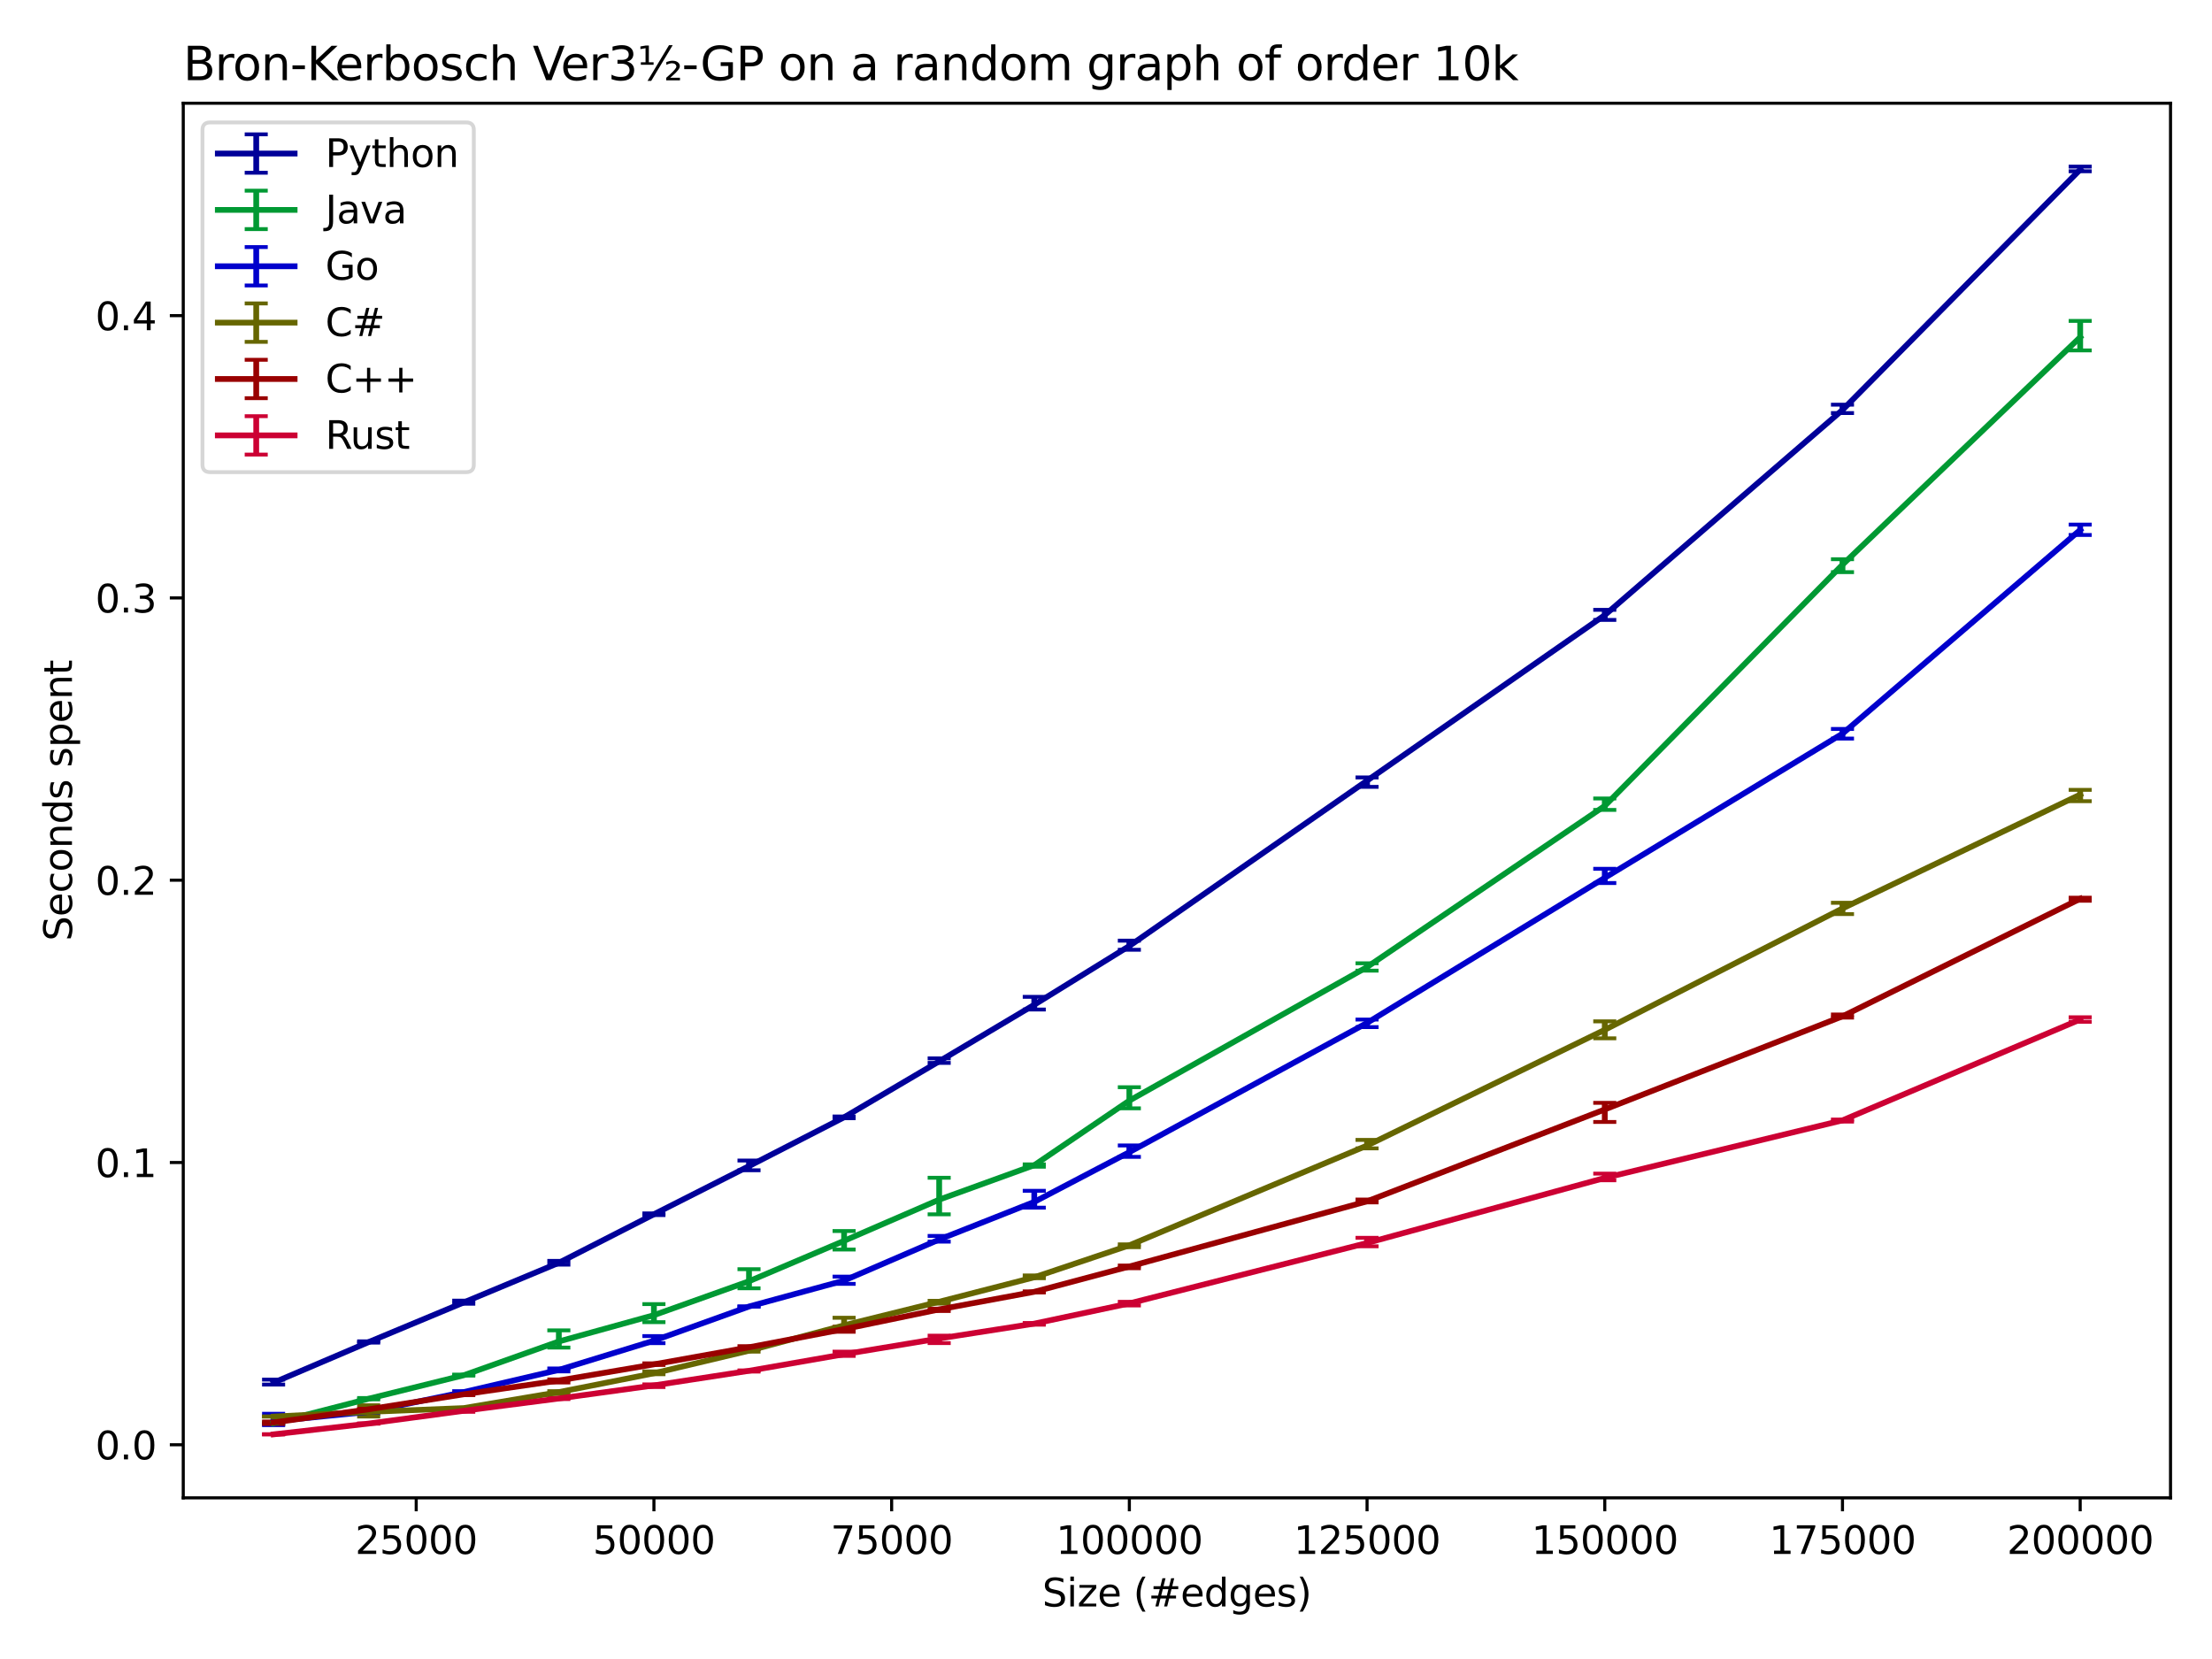 <?xml version="1.0" encoding="utf-8" standalone="no"?>
<!DOCTYPE svg PUBLIC "-//W3C//DTD SVG 1.1//EN"
  "http://www.w3.org/Graphics/SVG/1.1/DTD/svg11.dtd">
<svg xmlns:xlink="http://www.w3.org/1999/xlink" width="576pt" height="432pt" viewBox="0 0 576 432" xmlns="http://www.w3.org/2000/svg" version="1.1">
 <defs>
  <style type="text/css">*{stroke-linejoin: round; stroke-linecap: butt}</style>
 </defs>
 <g id="figure_1">
  <g id="patch_1">
   <path d="M 0 432 
L 576 432 
L 576 0 
L 0 0 
z
" style="fill: #ffffff"/>
  </g>
  <g id="axes_1">
   <g id="patch_2">
    <path d="M 47.72 390.04 
L 565.2 390.04 
L 565.2 26.88 
L 47.72 26.88 
z
" style="fill: #ffffff"/>
   </g>
   <g id="matplotlib.axis_1">
    <g id="xtick_1">
     <g id="line2d_1">
      <defs>
       <path id="mc74f61fcfc" d="M 0 0 
L 0 3.5 
" style="stroke: #000000; stroke-width: 0.8"/>
      </defs>
      <g>
       <use xlink:href="#mc74f61fcfc" x="108.382" y="390.04" style="stroke: #000000; stroke-width: 0.8"/>
      </g>
     </g>
     <g id="text_1">
      <!-- 25000 -->
      <g transform="translate(92.475 404.638) scale(0.1 -0.1)">
       <defs>
        <path id="DejaVuSans-32" d="M 1228 531 
L 3431 531 
L 3431 0 
L 469 0 
L 469 531 
Q 828 903 1448 1529 
Q 2069 2156 2228 2338 
Q 2531 2678 2651 2914 
Q 2772 3150 2772 3378 
Q 2772 3750 2511 3984 
Q 2250 4219 1831 4219 
Q 1534 4219 1204 4116 
Q 875 4013 500 3803 
L 500 4441 
Q 881 4594 1212 4672 
Q 1544 4750 1819 4750 
Q 2544 4750 2975 4387 
Q 3406 4025 3406 3419 
Q 3406 3131 3298 2873 
Q 3191 2616 2906 2266 
Q 2828 2175 2409 1742 
Q 1991 1309 1228 531 
z
" transform="scale(0.016)"/>
        <path id="DejaVuSans-35" d="M 691 4666 
L 3169 4666 
L 3169 4134 
L 1269 4134 
L 1269 2991 
Q 1406 3038 1543 3061 
Q 1681 3084 1819 3084 
Q 2600 3084 3056 2656 
Q 3513 2228 3513 1497 
Q 3513 744 3044 326 
Q 2575 -91 1722 -91 
Q 1428 -91 1123 -41 
Q 819 9 494 109 
L 494 744 
Q 775 591 1075 516 
Q 1375 441 1709 441 
Q 2250 441 2565 725 
Q 2881 1009 2881 1497 
Q 2881 1984 2565 2268 
Q 2250 2553 1709 2553 
Q 1456 2553 1204 2497 
Q 953 2441 691 2322 
L 691 4666 
z
" transform="scale(0.016)"/>
        <path id="DejaVuSans-30" d="M 2034 4250 
Q 1547 4250 1301 3770 
Q 1056 3291 1056 2328 
Q 1056 1369 1301 889 
Q 1547 409 2034 409 
Q 2525 409 2770 889 
Q 3016 1369 3016 2328 
Q 3016 3291 2770 3770 
Q 2525 4250 2034 4250 
z
M 2034 4750 
Q 2819 4750 3233 4129 
Q 3647 3509 3647 2328 
Q 3647 1150 3233 529 
Q 2819 -91 2034 -91 
Q 1250 -91 836 529 
Q 422 1150 422 2328 
Q 422 3509 836 4129 
Q 1250 4750 2034 4750 
z
" transform="scale(0.016)"/>
       </defs>
       <use xlink:href="#DejaVuSans-32"/>
       <use xlink:href="#DejaVuSans-35" x="63.623"/>
       <use xlink:href="#DejaVuSans-30" x="127.246"/>
       <use xlink:href="#DejaVuSans-30" x="190.869"/>
       <use xlink:href="#DejaVuSans-30" x="254.492"/>
      </g>
     </g>
    </g>
    <g id="xtick_2">
     <g id="line2d_2">
      <g>
       <use xlink:href="#mc74f61fcfc" x="170.281" y="390.04" style="stroke: #000000; stroke-width: 0.8"/>
      </g>
     </g>
     <g id="text_2">
      <!-- 50000 -->
      <g transform="translate(154.375 404.638) scale(0.1 -0.1)">
       <use xlink:href="#DejaVuSans-35"/>
       <use xlink:href="#DejaVuSans-30" x="63.623"/>
       <use xlink:href="#DejaVuSans-30" x="127.246"/>
       <use xlink:href="#DejaVuSans-30" x="190.869"/>
       <use xlink:href="#DejaVuSans-30" x="254.492"/>
      </g>
     </g>
    </g>
    <g id="xtick_3">
     <g id="line2d_3">
      <g>
       <use xlink:href="#mc74f61fcfc" x="232.181" y="390.04" style="stroke: #000000; stroke-width: 0.8"/>
      </g>
     </g>
     <g id="text_3">
      <!-- 75000 -->
      <g transform="translate(216.274 404.638) scale(0.1 -0.1)">
       <defs>
        <path id="DejaVuSans-37" d="M 525 4666 
L 3525 4666 
L 3525 4397 
L 1831 0 
L 1172 0 
L 2766 4134 
L 525 4134 
L 525 4666 
z
" transform="scale(0.016)"/>
       </defs>
       <use xlink:href="#DejaVuSans-37"/>
       <use xlink:href="#DejaVuSans-35" x="63.623"/>
       <use xlink:href="#DejaVuSans-30" x="127.246"/>
       <use xlink:href="#DejaVuSans-30" x="190.869"/>
       <use xlink:href="#DejaVuSans-30" x="254.492"/>
      </g>
     </g>
    </g>
    <g id="xtick_4">
     <g id="line2d_4">
      <g>
       <use xlink:href="#mc74f61fcfc" x="294.08" y="390.04" style="stroke: #000000; stroke-width: 0.8"/>
      </g>
     </g>
     <g id="text_4">
      <!-- 100000 -->
      <g transform="translate(274.993 404.638) scale(0.1 -0.1)">
       <defs>
        <path id="DejaVuSans-31" d="M 794 531 
L 1825 531 
L 1825 4091 
L 703 3866 
L 703 4441 
L 1819 4666 
L 2450 4666 
L 2450 531 
L 3481 531 
L 3481 0 
L 794 0 
L 794 531 
z
" transform="scale(0.016)"/>
       </defs>
       <use xlink:href="#DejaVuSans-31"/>
       <use xlink:href="#DejaVuSans-30" x="63.623"/>
       <use xlink:href="#DejaVuSans-30" x="127.246"/>
       <use xlink:href="#DejaVuSans-30" x="190.869"/>
       <use xlink:href="#DejaVuSans-30" x="254.492"/>
       <use xlink:href="#DejaVuSans-30" x="318.115"/>
      </g>
     </g>
    </g>
    <g id="xtick_5">
     <g id="line2d_5">
      <g>
       <use xlink:href="#mc74f61fcfc" x="355.98" y="390.04" style="stroke: #000000; stroke-width: 0.8"/>
      </g>
     </g>
     <g id="text_5">
      <!-- 125000 -->
      <g transform="translate(336.892 404.638) scale(0.1 -0.1)">
       <use xlink:href="#DejaVuSans-31"/>
       <use xlink:href="#DejaVuSans-32" x="63.623"/>
       <use xlink:href="#DejaVuSans-35" x="127.246"/>
       <use xlink:href="#DejaVuSans-30" x="190.869"/>
       <use xlink:href="#DejaVuSans-30" x="254.492"/>
       <use xlink:href="#DejaVuSans-30" x="318.115"/>
      </g>
     </g>
    </g>
    <g id="xtick_6">
     <g id="line2d_6">
      <g>
       <use xlink:href="#mc74f61fcfc" x="417.879" y="390.04" style="stroke: #000000; stroke-width: 0.8"/>
      </g>
     </g>
     <g id="text_6">
      <!-- 150000 -->
      <g transform="translate(398.792 404.638) scale(0.1 -0.1)">
       <use xlink:href="#DejaVuSans-31"/>
       <use xlink:href="#DejaVuSans-35" x="63.623"/>
       <use xlink:href="#DejaVuSans-30" x="127.246"/>
       <use xlink:href="#DejaVuSans-30" x="190.869"/>
       <use xlink:href="#DejaVuSans-30" x="254.492"/>
       <use xlink:href="#DejaVuSans-30" x="318.115"/>
      </g>
     </g>
    </g>
    <g id="xtick_7">
     <g id="line2d_7">
      <g>
       <use xlink:href="#mc74f61fcfc" x="479.779" y="390.04" style="stroke: #000000; stroke-width: 0.8"/>
      </g>
     </g>
     <g id="text_7">
      <!-- 175000 -->
      <g transform="translate(460.691 404.638) scale(0.1 -0.1)">
       <use xlink:href="#DejaVuSans-31"/>
       <use xlink:href="#DejaVuSans-37" x="63.623"/>
       <use xlink:href="#DejaVuSans-35" x="127.246"/>
       <use xlink:href="#DejaVuSans-30" x="190.869"/>
       <use xlink:href="#DejaVuSans-30" x="254.492"/>
       <use xlink:href="#DejaVuSans-30" x="318.115"/>
      </g>
     </g>
    </g>
    <g id="xtick_8">
     <g id="line2d_8">
      <g>
       <use xlink:href="#mc74f61fcfc" x="541.678" y="390.04" style="stroke: #000000; stroke-width: 0.8"/>
      </g>
     </g>
     <g id="text_8">
      <!-- 200000 -->
      <g transform="translate(522.591 404.638) scale(0.1 -0.1)">
       <use xlink:href="#DejaVuSans-32"/>
       <use xlink:href="#DejaVuSans-30" x="63.623"/>
       <use xlink:href="#DejaVuSans-30" x="127.246"/>
       <use xlink:href="#DejaVuSans-30" x="190.869"/>
       <use xlink:href="#DejaVuSans-30" x="254.492"/>
       <use xlink:href="#DejaVuSans-30" x="318.115"/>
      </g>
     </g>
    </g>
    <g id="text_9">
     <!-- Size (#edges) -->
     <g transform="translate(271.409 418.317) scale(0.1 -0.1)">
      <defs>
       <path id="DejaVuSans-53" d="M 3425 4513 
L 3425 3897 
Q 3066 4069 2747 4153 
Q 2428 4238 2131 4238 
Q 1616 4238 1336 4038 
Q 1056 3838 1056 3469 
Q 1056 3159 1242 3001 
Q 1428 2844 1947 2747 
L 2328 2669 
Q 3034 2534 3370 2195 
Q 3706 1856 3706 1288 
Q 3706 609 3251 259 
Q 2797 -91 1919 -91 
Q 1588 -91 1214 -16 
Q 841 59 441 206 
L 441 856 
Q 825 641 1194 531 
Q 1563 422 1919 422 
Q 2459 422 2753 634 
Q 3047 847 3047 1241 
Q 3047 1584 2836 1778 
Q 2625 1972 2144 2069 
L 1759 2144 
Q 1053 2284 737 2584 
Q 422 2884 422 3419 
Q 422 4038 858 4394 
Q 1294 4750 2059 4750 
Q 2388 4750 2728 4690 
Q 3069 4631 3425 4513 
z
" transform="scale(0.016)"/>
       <path id="DejaVuSans-69" d="M 603 3500 
L 1178 3500 
L 1178 0 
L 603 0 
L 603 3500 
z
M 603 4863 
L 1178 4863 
L 1178 4134 
L 603 4134 
L 603 4863 
z
" transform="scale(0.016)"/>
       <path id="DejaVuSans-7a" d="M 353 3500 
L 3084 3500 
L 3084 2975 
L 922 459 
L 3084 459 
L 3084 0 
L 275 0 
L 275 525 
L 2438 3041 
L 353 3041 
L 353 3500 
z
" transform="scale(0.016)"/>
       <path id="DejaVuSans-65" d="M 3597 1894 
L 3597 1613 
L 953 1613 
Q 991 1019 1311 708 
Q 1631 397 2203 397 
Q 2534 397 2845 478 
Q 3156 559 3463 722 
L 3463 178 
Q 3153 47 2828 -22 
Q 2503 -91 2169 -91 
Q 1331 -91 842 396 
Q 353 884 353 1716 
Q 353 2575 817 3079 
Q 1281 3584 2069 3584 
Q 2775 3584 3186 3129 
Q 3597 2675 3597 1894 
z
M 3022 2063 
Q 3016 2534 2758 2815 
Q 2500 3097 2075 3097 
Q 1594 3097 1305 2825 
Q 1016 2553 972 2059 
L 3022 2063 
z
" transform="scale(0.016)"/>
       <path id="DejaVuSans-20" transform="scale(0.016)"/>
       <path id="DejaVuSans-28" d="M 1984 4856 
Q 1566 4138 1362 3434 
Q 1159 2731 1159 2009 
Q 1159 1288 1364 580 
Q 1569 -128 1984 -844 
L 1484 -844 
Q 1016 -109 783 600 
Q 550 1309 550 2009 
Q 550 2706 781 3412 
Q 1013 4119 1484 4856 
L 1984 4856 
z
" transform="scale(0.016)"/>
       <path id="DejaVuSans-23" d="M 3272 2816 
L 2363 2816 
L 2100 1772 
L 3016 1772 
L 3272 2816 
z
M 2803 4594 
L 2478 3297 
L 3391 3297 
L 3719 4594 
L 4219 4594 
L 3897 3297 
L 4872 3297 
L 4872 2816 
L 3775 2816 
L 3519 1772 
L 4513 1772 
L 4513 1294 
L 3397 1294 
L 3072 0 
L 2572 0 
L 2894 1294 
L 1978 1294 
L 1656 0 
L 1153 0 
L 1478 1294 
L 494 1294 
L 494 1772 
L 1594 1772 
L 1856 2816 
L 850 2816 
L 850 3297 
L 1978 3297 
L 2297 4594 
L 2803 4594 
z
" transform="scale(0.016)"/>
       <path id="DejaVuSans-64" d="M 2906 2969 
L 2906 4863 
L 3481 4863 
L 3481 0 
L 2906 0 
L 2906 525 
Q 2725 213 2448 61 
Q 2172 -91 1784 -91 
Q 1150 -91 751 415 
Q 353 922 353 1747 
Q 353 2572 751 3078 
Q 1150 3584 1784 3584 
Q 2172 3584 2448 3432 
Q 2725 3281 2906 2969 
z
M 947 1747 
Q 947 1113 1208 752 
Q 1469 391 1925 391 
Q 2381 391 2643 752 
Q 2906 1113 2906 1747 
Q 2906 2381 2643 2742 
Q 2381 3103 1925 3103 
Q 1469 3103 1208 2742 
Q 947 2381 947 1747 
z
" transform="scale(0.016)"/>
       <path id="DejaVuSans-67" d="M 2906 1791 
Q 2906 2416 2648 2759 
Q 2391 3103 1925 3103 
Q 1463 3103 1205 2759 
Q 947 2416 947 1791 
Q 947 1169 1205 825 
Q 1463 481 1925 481 
Q 2391 481 2648 825 
Q 2906 1169 2906 1791 
z
M 3481 434 
Q 3481 -459 3084 -895 
Q 2688 -1331 1869 -1331 
Q 1566 -1331 1297 -1286 
Q 1028 -1241 775 -1147 
L 775 -588 
Q 1028 -725 1275 -790 
Q 1522 -856 1778 -856 
Q 2344 -856 2625 -561 
Q 2906 -266 2906 331 
L 2906 616 
Q 2728 306 2450 153 
Q 2172 0 1784 0 
Q 1141 0 747 490 
Q 353 981 353 1791 
Q 353 2603 747 3093 
Q 1141 3584 1784 3584 
Q 2172 3584 2450 3431 
Q 2728 3278 2906 2969 
L 2906 3500 
L 3481 3500 
L 3481 434 
z
" transform="scale(0.016)"/>
       <path id="DejaVuSans-73" d="M 2834 3397 
L 2834 2853 
Q 2591 2978 2328 3040 
Q 2066 3103 1784 3103 
Q 1356 3103 1142 2972 
Q 928 2841 928 2578 
Q 928 2378 1081 2264 
Q 1234 2150 1697 2047 
L 1894 2003 
Q 2506 1872 2764 1633 
Q 3022 1394 3022 966 
Q 3022 478 2636 193 
Q 2250 -91 1575 -91 
Q 1294 -91 989 -36 
Q 684 19 347 128 
L 347 722 
Q 666 556 975 473 
Q 1284 391 1588 391 
Q 1994 391 2212 530 
Q 2431 669 2431 922 
Q 2431 1156 2273 1281 
Q 2116 1406 1581 1522 
L 1381 1569 
Q 847 1681 609 1914 
Q 372 2147 372 2553 
Q 372 3047 722 3315 
Q 1072 3584 1716 3584 
Q 2034 3584 2315 3537 
Q 2597 3491 2834 3397 
z
" transform="scale(0.016)"/>
       <path id="DejaVuSans-29" d="M 513 4856 
L 1013 4856 
Q 1481 4119 1714 3412 
Q 1947 2706 1947 2009 
Q 1947 1309 1714 600 
Q 1481 -109 1013 -844 
L 513 -844 
Q 928 -128 1133 580 
Q 1338 1288 1338 2009 
Q 1338 2731 1133 3434 
Q 928 4138 513 4856 
z
" transform="scale(0.016)"/>
      </defs>
      <use xlink:href="#DejaVuSans-53"/>
      <use xlink:href="#DejaVuSans-69" x="63.477"/>
      <use xlink:href="#DejaVuSans-7a" x="91.26"/>
      <use xlink:href="#DejaVuSans-65" x="143.75"/>
      <use xlink:href="#DejaVuSans-20" x="205.273"/>
      <use xlink:href="#DejaVuSans-28" x="237.061"/>
      <use xlink:href="#DejaVuSans-23" x="276.074"/>
      <use xlink:href="#DejaVuSans-65" x="359.863"/>
      <use xlink:href="#DejaVuSans-64" x="421.387"/>
      <use xlink:href="#DejaVuSans-67" x="484.863"/>
      <use xlink:href="#DejaVuSans-65" x="548.34"/>
      <use xlink:href="#DejaVuSans-73" x="609.863"/>
      <use xlink:href="#DejaVuSans-29" x="661.963"/>
     </g>
    </g>
   </g>
   <g id="matplotlib.axis_2">
    <g id="ytick_1">
     <g id="line2d_9">
      <defs>
       <path id="m7eb1c47a8f" d="M 0 0 
L -3.5 0 
" style="stroke: #000000; stroke-width: 0.8"/>
      </defs>
      <g>
       <use xlink:href="#m7eb1c47a8f" x="47.72" y="376.22" style="stroke: #000000; stroke-width: 0.8"/>
      </g>
     </g>
     <g id="text_10">
      <!-- 0.0 -->
      <g transform="translate(24.817 380.019) scale(0.1 -0.1)">
       <defs>
        <path id="DejaVuSans-2e" d="M 684 794 
L 1344 794 
L 1344 0 
L 684 0 
L 684 794 
z
" transform="scale(0.016)"/>
       </defs>
       <use xlink:href="#DejaVuSans-30"/>
       <use xlink:href="#DejaVuSans-2e" x="63.623"/>
       <use xlink:href="#DejaVuSans-30" x="95.41"/>
      </g>
     </g>
    </g>
    <g id="ytick_2">
     <g id="line2d_10">
      <g>
       <use xlink:href="#m7eb1c47a8f" x="47.72" y="302.712" style="stroke: #000000; stroke-width: 0.8"/>
      </g>
     </g>
     <g id="text_11">
      <!-- 0.1 -->
      <g transform="translate(24.817 306.511) scale(0.1 -0.1)">
       <use xlink:href="#DejaVuSans-30"/>
       <use xlink:href="#DejaVuSans-2e" x="63.623"/>
       <use xlink:href="#DejaVuSans-31" x="95.41"/>
      </g>
     </g>
    </g>
    <g id="ytick_3">
     <g id="line2d_11">
      <g>
       <use xlink:href="#m7eb1c47a8f" x="47.72" y="229.204" style="stroke: #000000; stroke-width: 0.8"/>
      </g>
     </g>
     <g id="text_12">
      <!-- 0.2 -->
      <g transform="translate(24.817 233.003) scale(0.1 -0.1)">
       <use xlink:href="#DejaVuSans-30"/>
       <use xlink:href="#DejaVuSans-2e" x="63.623"/>
       <use xlink:href="#DejaVuSans-32" x="95.41"/>
      </g>
     </g>
    </g>
    <g id="ytick_4">
     <g id="line2d_12">
      <g>
       <use xlink:href="#m7eb1c47a8f" x="47.72" y="155.696" style="stroke: #000000; stroke-width: 0.8"/>
      </g>
     </g>
     <g id="text_13">
      <!-- 0.3 -->
      <g transform="translate(24.817 159.495) scale(0.1 -0.1)">
       <defs>
        <path id="DejaVuSans-33" d="M 2597 2516 
Q 3050 2419 3304 2112 
Q 3559 1806 3559 1356 
Q 3559 666 3084 287 
Q 2609 -91 1734 -91 
Q 1441 -91 1130 -33 
Q 819 25 488 141 
L 488 750 
Q 750 597 1062 519 
Q 1375 441 1716 441 
Q 2309 441 2620 675 
Q 2931 909 2931 1356 
Q 2931 1769 2642 2001 
Q 2353 2234 1838 2234 
L 1294 2234 
L 1294 2753 
L 1863 2753 
Q 2328 2753 2575 2939 
Q 2822 3125 2822 3475 
Q 2822 3834 2567 4026 
Q 2313 4219 1838 4219 
Q 1578 4219 1281 4162 
Q 984 4106 628 3988 
L 628 4550 
Q 988 4650 1302 4700 
Q 1616 4750 1894 4750 
Q 2613 4750 3031 4423 
Q 3450 4097 3450 3541 
Q 3450 3153 3228 2886 
Q 3006 2619 2597 2516 
z
" transform="scale(0.016)"/>
       </defs>
       <use xlink:href="#DejaVuSans-30"/>
       <use xlink:href="#DejaVuSans-2e" x="63.623"/>
       <use xlink:href="#DejaVuSans-33" x="95.41"/>
      </g>
     </g>
    </g>
    <g id="ytick_5">
     <g id="line2d_13">
      <g>
       <use xlink:href="#m7eb1c47a8f" x="47.72" y="82.188" style="stroke: #000000; stroke-width: 0.8"/>
      </g>
     </g>
     <g id="text_14">
      <!-- 0.4 -->
      <g transform="translate(24.817 85.987) scale(0.1 -0.1)">
       <defs>
        <path id="DejaVuSans-34" d="M 2419 4116 
L 825 1625 
L 2419 1625 
L 2419 4116 
z
M 2253 4666 
L 3047 4666 
L 3047 1625 
L 3713 1625 
L 3713 1100 
L 3047 1100 
L 3047 0 
L 2419 0 
L 2419 1100 
L 313 1100 
L 313 1709 
L 2253 4666 
z
" transform="scale(0.016)"/>
       </defs>
       <use xlink:href="#DejaVuSans-30"/>
       <use xlink:href="#DejaVuSans-2e" x="63.623"/>
       <use xlink:href="#DejaVuSans-34" x="95.41"/>
      </g>
     </g>
    </g>
    <g id="text_15">
     <!-- Seconds spent -->
     <g transform="translate(18.737 245.04) rotate(-90) scale(0.1 -0.1)">
      <defs>
       <path id="DejaVuSans-63" d="M 3122 3366 
L 3122 2828 
Q 2878 2963 2633 3030 
Q 2388 3097 2138 3097 
Q 1578 3097 1268 2742 
Q 959 2388 959 1747 
Q 959 1106 1268 751 
Q 1578 397 2138 397 
Q 2388 397 2633 464 
Q 2878 531 3122 666 
L 3122 134 
Q 2881 22 2623 -34 
Q 2366 -91 2075 -91 
Q 1284 -91 818 406 
Q 353 903 353 1747 
Q 353 2603 823 3093 
Q 1294 3584 2113 3584 
Q 2378 3584 2631 3529 
Q 2884 3475 3122 3366 
z
" transform="scale(0.016)"/>
       <path id="DejaVuSans-6f" d="M 1959 3097 
Q 1497 3097 1228 2736 
Q 959 2375 959 1747 
Q 959 1119 1226 758 
Q 1494 397 1959 397 
Q 2419 397 2687 759 
Q 2956 1122 2956 1747 
Q 2956 2369 2687 2733 
Q 2419 3097 1959 3097 
z
M 1959 3584 
Q 2709 3584 3137 3096 
Q 3566 2609 3566 1747 
Q 3566 888 3137 398 
Q 2709 -91 1959 -91 
Q 1206 -91 779 398 
Q 353 888 353 1747 
Q 353 2609 779 3096 
Q 1206 3584 1959 3584 
z
" transform="scale(0.016)"/>
       <path id="DejaVuSans-6e" d="M 3513 2113 
L 3513 0 
L 2938 0 
L 2938 2094 
Q 2938 2591 2744 2837 
Q 2550 3084 2163 3084 
Q 1697 3084 1428 2787 
Q 1159 2491 1159 1978 
L 1159 0 
L 581 0 
L 581 3500 
L 1159 3500 
L 1159 2956 
Q 1366 3272 1645 3428 
Q 1925 3584 2291 3584 
Q 2894 3584 3203 3211 
Q 3513 2838 3513 2113 
z
" transform="scale(0.016)"/>
       <path id="DejaVuSans-70" d="M 1159 525 
L 1159 -1331 
L 581 -1331 
L 581 3500 
L 1159 3500 
L 1159 2969 
Q 1341 3281 1617 3432 
Q 1894 3584 2278 3584 
Q 2916 3584 3314 3078 
Q 3713 2572 3713 1747 
Q 3713 922 3314 415 
Q 2916 -91 2278 -91 
Q 1894 -91 1617 61 
Q 1341 213 1159 525 
z
M 3116 1747 
Q 3116 2381 2855 2742 
Q 2594 3103 2138 3103 
Q 1681 3103 1420 2742 
Q 1159 2381 1159 1747 
Q 1159 1113 1420 752 
Q 1681 391 2138 391 
Q 2594 391 2855 752 
Q 3116 1113 3116 1747 
z
" transform="scale(0.016)"/>
       <path id="DejaVuSans-74" d="M 1172 4494 
L 1172 3500 
L 2356 3500 
L 2356 3053 
L 1172 3053 
L 1172 1153 
Q 1172 725 1289 603 
Q 1406 481 1766 481 
L 2356 481 
L 2356 0 
L 1766 0 
Q 1100 0 847 248 
Q 594 497 594 1153 
L 594 3053 
L 172 3053 
L 172 3500 
L 594 3500 
L 594 4494 
L 1172 4494 
z
" transform="scale(0.016)"/>
      </defs>
      <use xlink:href="#DejaVuSans-53"/>
      <use xlink:href="#DejaVuSans-65" x="63.477"/>
      <use xlink:href="#DejaVuSans-63" x="125"/>
      <use xlink:href="#DejaVuSans-6f" x="179.98"/>
      <use xlink:href="#DejaVuSans-6e" x="241.162"/>
      <use xlink:href="#DejaVuSans-64" x="304.541"/>
      <use xlink:href="#DejaVuSans-73" x="368.018"/>
      <use xlink:href="#DejaVuSans-20" x="420.117"/>
      <use xlink:href="#DejaVuSans-73" x="451.904"/>
      <use xlink:href="#DejaVuSans-70" x="504.004"/>
      <use xlink:href="#DejaVuSans-65" x="567.48"/>
      <use xlink:href="#DejaVuSans-6e" x="629.004"/>
      <use xlink:href="#DejaVuSans-74" x="692.383"/>
     </g>
    </g>
   </g>
   <g id="LineCollection_1">
    <path d="M 71.242 360.534 
L 71.242 359.246 
" clip-path="url(#pd2621ff3a7)" style="fill: none; stroke: #000099; stroke-width: 1.5"/>
    <path d="M 96.002 349.618 
L 96.002 349.275 
" clip-path="url(#pd2621ff3a7)" style="fill: none; stroke: #000099; stroke-width: 1.5"/>
    <path d="M 120.761 339.491 
L 120.761 338.685 
" clip-path="url(#pd2621ff3a7)" style="fill: none; stroke: #000099; stroke-width: 1.5"/>
    <path d="M 145.521 329.302 
L 145.521 328.332 
" clip-path="url(#pd2621ff3a7)" style="fill: none; stroke: #000099; stroke-width: 1.5"/>
    <path d="M 170.281 316.4 
L 170.281 315.962 
" clip-path="url(#pd2621ff3a7)" style="fill: none; stroke: #000099; stroke-width: 1.5"/>
    <path d="M 195.041 304.737 
L 195.041 302.194 
" clip-path="url(#pd2621ff3a7)" style="fill: none; stroke: #000099; stroke-width: 1.5"/>
    <path d="M 219.801 291.179 
L 219.801 290.729 
" clip-path="url(#pd2621ff3a7)" style="fill: none; stroke: #000099; stroke-width: 1.5"/>
    <path d="M 244.56 276.784 
L 244.56 275.595 
" clip-path="url(#pd2621ff3a7)" style="fill: none; stroke: #000099; stroke-width: 1.5"/>
    <path d="M 269.32 262.884 
L 269.32 259.571 
" clip-path="url(#pd2621ff3a7)" style="fill: none; stroke: #000099; stroke-width: 1.5"/>
    <path d="M 294.08 247.319 
L 294.08 244.947 
" clip-path="url(#pd2621ff3a7)" style="fill: none; stroke: #000099; stroke-width: 1.5"/>
    <path d="M 355.98 204.891 
L 355.98 202.445 
" clip-path="url(#pd2621ff3a7)" style="fill: none; stroke: #000099; stroke-width: 1.5"/>
    <path d="M 417.879 161.42 
L 417.879 158.796 
" clip-path="url(#pd2621ff3a7)" style="fill: none; stroke: #000099; stroke-width: 1.5"/>
    <path d="M 479.779 107.56 
L 479.779 105.377 
" clip-path="url(#pd2621ff3a7)" style="fill: none; stroke: #000099; stroke-width: 1.5"/>
    <path d="M 541.678 44.594 
L 541.678 43.387 
" clip-path="url(#pd2621ff3a7)" style="fill: none; stroke: #000099; stroke-width: 1.5"/>
   </g>
   <g id="line2d_14">
    <defs>
     <path id="ma91f551ce1" d="M 3 0 
L -3 -0 
" style="stroke: #000099"/>
    </defs>
    <g clip-path="url(#pd2621ff3a7)">
     <use xlink:href="#ma91f551ce1" x="71.242" y="360.534" style="fill: #000099; stroke: #000099"/>
     <use xlink:href="#ma91f551ce1" x="96.002" y="349.618" style="fill: #000099; stroke: #000099"/>
     <use xlink:href="#ma91f551ce1" x="120.761" y="339.491" style="fill: #000099; stroke: #000099"/>
     <use xlink:href="#ma91f551ce1" x="145.521" y="329.302" style="fill: #000099; stroke: #000099"/>
     <use xlink:href="#ma91f551ce1" x="170.281" y="316.4" style="fill: #000099; stroke: #000099"/>
     <use xlink:href="#ma91f551ce1" x="195.041" y="304.737" style="fill: #000099; stroke: #000099"/>
     <use xlink:href="#ma91f551ce1" x="219.801" y="291.179" style="fill: #000099; stroke: #000099"/>
     <use xlink:href="#ma91f551ce1" x="244.56" y="276.784" style="fill: #000099; stroke: #000099"/>
     <use xlink:href="#ma91f551ce1" x="269.32" y="262.884" style="fill: #000099; stroke: #000099"/>
     <use xlink:href="#ma91f551ce1" x="294.08" y="247.319" style="fill: #000099; stroke: #000099"/>
     <use xlink:href="#ma91f551ce1" x="355.98" y="204.891" style="fill: #000099; stroke: #000099"/>
     <use xlink:href="#ma91f551ce1" x="417.879" y="161.42" style="fill: #000099; stroke: #000099"/>
     <use xlink:href="#ma91f551ce1" x="479.779" y="107.56" style="fill: #000099; stroke: #000099"/>
     <use xlink:href="#ma91f551ce1" x="541.678" y="44.594" style="fill: #000099; stroke: #000099"/>
    </g>
   </g>
   <g id="line2d_15">
    <g clip-path="url(#pd2621ff3a7)">
     <use xlink:href="#ma91f551ce1" x="71.242" y="359.246" style="fill: #000099; stroke: #000099"/>
     <use xlink:href="#ma91f551ce1" x="96.002" y="349.275" style="fill: #000099; stroke: #000099"/>
     <use xlink:href="#ma91f551ce1" x="120.761" y="338.685" style="fill: #000099; stroke: #000099"/>
     <use xlink:href="#ma91f551ce1" x="145.521" y="328.332" style="fill: #000099; stroke: #000099"/>
     <use xlink:href="#ma91f551ce1" x="170.281" y="315.962" style="fill: #000099; stroke: #000099"/>
     <use xlink:href="#ma91f551ce1" x="195.041" y="302.194" style="fill: #000099; stroke: #000099"/>
     <use xlink:href="#ma91f551ce1" x="219.801" y="290.729" style="fill: #000099; stroke: #000099"/>
     <use xlink:href="#ma91f551ce1" x="244.56" y="275.595" style="fill: #000099; stroke: #000099"/>
     <use xlink:href="#ma91f551ce1" x="269.32" y="259.571" style="fill: #000099; stroke: #000099"/>
     <use xlink:href="#ma91f551ce1" x="294.08" y="244.947" style="fill: #000099; stroke: #000099"/>
     <use xlink:href="#ma91f551ce1" x="355.98" y="202.445" style="fill: #000099; stroke: #000099"/>
     <use xlink:href="#ma91f551ce1" x="417.879" y="158.796" style="fill: #000099; stroke: #000099"/>
     <use xlink:href="#ma91f551ce1" x="479.779" y="105.377" style="fill: #000099; stroke: #000099"/>
     <use xlink:href="#ma91f551ce1" x="541.678" y="43.387" style="fill: #000099; stroke: #000099"/>
    </g>
   </g>
   <g id="LineCollection_2">
    <path d="M 71.242 370.78 
L 71.242 370.387 
" clip-path="url(#pd2621ff3a7)" style="fill: none; stroke: #009933; stroke-width: 1.5"/>
    <path d="M 96.002 364.389 
L 96.002 364.042 
" clip-path="url(#pd2621ff3a7)" style="fill: none; stroke: #009933; stroke-width: 1.5"/>
    <path d="M 120.761 358.196 
L 120.761 357.95 
" clip-path="url(#pd2621ff3a7)" style="fill: none; stroke: #009933; stroke-width: 1.5"/>
    <path d="M 145.521 350.907 
L 145.521 346.421 
" clip-path="url(#pd2621ff3a7)" style="fill: none; stroke: #009933; stroke-width: 1.5"/>
    <path d="M 170.281 344.285 
L 170.281 339.592 
" clip-path="url(#pd2621ff3a7)" style="fill: none; stroke: #009933; stroke-width: 1.5"/>
    <path d="M 195.041 335.476 
L 195.041 330.492 
" clip-path="url(#pd2621ff3a7)" style="fill: none; stroke: #009933; stroke-width: 1.5"/>
    <path d="M 219.801 325.383 
L 219.801 320.56 
" clip-path="url(#pd2621ff3a7)" style="fill: none; stroke: #009933; stroke-width: 1.5"/>
    <path d="M 244.56 316.207 
L 244.56 306.683 
" clip-path="url(#pd2621ff3a7)" style="fill: none; stroke: #009933; stroke-width: 1.5"/>
    <path d="M 269.32 303.815 
L 269.32 303.2 
" clip-path="url(#pd2621ff3a7)" style="fill: none; stroke: #009933; stroke-width: 1.5"/>
    <path d="M 294.08 288.61 
L 294.08 283.103 
" clip-path="url(#pd2621ff3a7)" style="fill: none; stroke: #009933; stroke-width: 1.5"/>
    <path d="M 355.98 252.758 
L 355.98 250.84 
" clip-path="url(#pd2621ff3a7)" style="fill: none; stroke: #009933; stroke-width: 1.5"/>
    <path d="M 417.879 210.898 
L 417.879 207.923 
" clip-path="url(#pd2621ff3a7)" style="fill: none; stroke: #009933; stroke-width: 1.5"/>
    <path d="M 479.779 148.979 
L 479.779 145.624 
" clip-path="url(#pd2621ff3a7)" style="fill: none; stroke: #009933; stroke-width: 1.5"/>
    <path d="M 541.678 91.242 
L 541.678 83.564 
" clip-path="url(#pd2621ff3a7)" style="fill: none; stroke: #009933; stroke-width: 1.5"/>
   </g>
   <g id="line2d_16">
    <defs>
     <path id="m567d63a80a" d="M 3 0 
L -3 -0 
" style="stroke: #009933"/>
    </defs>
    <g clip-path="url(#pd2621ff3a7)">
     <use xlink:href="#m567d63a80a" x="71.242" y="370.78" style="fill: #009933; stroke: #009933"/>
     <use xlink:href="#m567d63a80a" x="96.002" y="364.389" style="fill: #009933; stroke: #009933"/>
     <use xlink:href="#m567d63a80a" x="120.761" y="358.196" style="fill: #009933; stroke: #009933"/>
     <use xlink:href="#m567d63a80a" x="145.521" y="350.907" style="fill: #009933; stroke: #009933"/>
     <use xlink:href="#m567d63a80a" x="170.281" y="344.285" style="fill: #009933; stroke: #009933"/>
     <use xlink:href="#m567d63a80a" x="195.041" y="335.476" style="fill: #009933; stroke: #009933"/>
     <use xlink:href="#m567d63a80a" x="219.801" y="325.383" style="fill: #009933; stroke: #009933"/>
     <use xlink:href="#m567d63a80a" x="244.56" y="316.207" style="fill: #009933; stroke: #009933"/>
     <use xlink:href="#m567d63a80a" x="269.32" y="303.815" style="fill: #009933; stroke: #009933"/>
     <use xlink:href="#m567d63a80a" x="294.08" y="288.61" style="fill: #009933; stroke: #009933"/>
     <use xlink:href="#m567d63a80a" x="355.98" y="252.758" style="fill: #009933; stroke: #009933"/>
     <use xlink:href="#m567d63a80a" x="417.879" y="210.898" style="fill: #009933; stroke: #009933"/>
     <use xlink:href="#m567d63a80a" x="479.779" y="148.979" style="fill: #009933; stroke: #009933"/>
     <use xlink:href="#m567d63a80a" x="541.678" y="91.242" style="fill: #009933; stroke: #009933"/>
    </g>
   </g>
   <g id="line2d_17">
    <g clip-path="url(#pd2621ff3a7)">
     <use xlink:href="#m567d63a80a" x="71.242" y="370.387" style="fill: #009933; stroke: #009933"/>
     <use xlink:href="#m567d63a80a" x="96.002" y="364.042" style="fill: #009933; stroke: #009933"/>
     <use xlink:href="#m567d63a80a" x="120.761" y="357.95" style="fill: #009933; stroke: #009933"/>
     <use xlink:href="#m567d63a80a" x="145.521" y="346.421" style="fill: #009933; stroke: #009933"/>
     <use xlink:href="#m567d63a80a" x="170.281" y="339.592" style="fill: #009933; stroke: #009933"/>
     <use xlink:href="#m567d63a80a" x="195.041" y="330.492" style="fill: #009933; stroke: #009933"/>
     <use xlink:href="#m567d63a80a" x="219.801" y="320.56" style="fill: #009933; stroke: #009933"/>
     <use xlink:href="#m567d63a80a" x="244.56" y="306.683" style="fill: #009933; stroke: #009933"/>
     <use xlink:href="#m567d63a80a" x="269.32" y="303.2" style="fill: #009933; stroke: #009933"/>
     <use xlink:href="#m567d63a80a" x="294.08" y="283.103" style="fill: #009933; stroke: #009933"/>
     <use xlink:href="#m567d63a80a" x="355.98" y="250.84" style="fill: #009933; stroke: #009933"/>
     <use xlink:href="#m567d63a80a" x="417.879" y="207.923" style="fill: #009933; stroke: #009933"/>
     <use xlink:href="#m567d63a80a" x="479.779" y="145.624" style="fill: #009933; stroke: #009933"/>
     <use xlink:href="#m567d63a80a" x="541.678" y="83.564" style="fill: #009933; stroke: #009933"/>
    </g>
   </g>
   <g id="LineCollection_3">
    <path d="M 71.242 371.097 
L 71.242 368.136 
" clip-path="url(#pd2621ff3a7)" style="fill: none; stroke: #0000cc; stroke-width: 1.5"/>
    <path d="M 96.002 368.109 
L 96.002 367.399 
" clip-path="url(#pd2621ff3a7)" style="fill: none; stroke: #0000cc; stroke-width: 1.5"/>
    <path d="M 120.761 362.988 
L 120.761 362.253 
" clip-path="url(#pd2621ff3a7)" style="fill: none; stroke: #0000cc; stroke-width: 1.5"/>
    <path d="M 145.521 357.107 
L 145.521 356.35 
" clip-path="url(#pd2621ff3a7)" style="fill: none; stroke: #0000cc; stroke-width: 1.5"/>
    <path d="M 170.281 349.757 
L 170.281 347.914 
" clip-path="url(#pd2621ff3a7)" style="fill: none; stroke: #0000cc; stroke-width: 1.5"/>
    <path d="M 195.041 340.228 
L 195.041 340.201 
" clip-path="url(#pd2621ff3a7)" style="fill: none; stroke: #0000cc; stroke-width: 1.5"/>
    <path d="M 219.801 334.322 
L 219.801 332.431 
" clip-path="url(#pd2621ff3a7)" style="fill: none; stroke: #0000cc; stroke-width: 1.5"/>
    <path d="M 244.56 323.317 
L 244.56 321.825 
" clip-path="url(#pd2621ff3a7)" style="fill: none; stroke: #0000cc; stroke-width: 1.5"/>
    <path d="M 269.32 314.472 
L 269.32 310.086 
" clip-path="url(#pd2621ff3a7)" style="fill: none; stroke: #0000cc; stroke-width: 1.5"/>
    <path d="M 294.08 301.242 
L 294.08 298.276 
" clip-path="url(#pd2621ff3a7)" style="fill: none; stroke: #0000cc; stroke-width: 1.5"/>
    <path d="M 355.98 267.451 
L 355.98 265.494 
" clip-path="url(#pd2621ff3a7)" style="fill: none; stroke: #0000cc; stroke-width: 1.5"/>
    <path d="M 417.879 229.939 
L 417.879 226.23 
" clip-path="url(#pd2621ff3a7)" style="fill: none; stroke: #0000cc; stroke-width: 1.5"/>
    <path d="M 479.779 192.323 
L 479.779 189.818 
" clip-path="url(#pd2621ff3a7)" style="fill: none; stroke: #0000cc; stroke-width: 1.5"/>
    <path d="M 541.678 139.311 
L 541.678 136.606 
" clip-path="url(#pd2621ff3a7)" style="fill: none; stroke: #0000cc; stroke-width: 1.5"/>
   </g>
   <g id="line2d_18">
    <defs>
     <path id="m71e13e22db" d="M 3 0 
L -3 -0 
" style="stroke: #0000cc"/>
    </defs>
    <g clip-path="url(#pd2621ff3a7)">
     <use xlink:href="#m71e13e22db" x="71.242" y="371.097" style="fill: #0000cc; stroke: #0000cc"/>
     <use xlink:href="#m71e13e22db" x="96.002" y="368.109" style="fill: #0000cc; stroke: #0000cc"/>
     <use xlink:href="#m71e13e22db" x="120.761" y="362.988" style="fill: #0000cc; stroke: #0000cc"/>
     <use xlink:href="#m71e13e22db" x="145.521" y="357.107" style="fill: #0000cc; stroke: #0000cc"/>
     <use xlink:href="#m71e13e22db" x="170.281" y="349.757" style="fill: #0000cc; stroke: #0000cc"/>
     <use xlink:href="#m71e13e22db" x="195.041" y="340.228" style="fill: #0000cc; stroke: #0000cc"/>
     <use xlink:href="#m71e13e22db" x="219.801" y="334.322" style="fill: #0000cc; stroke: #0000cc"/>
     <use xlink:href="#m71e13e22db" x="244.56" y="323.317" style="fill: #0000cc; stroke: #0000cc"/>
     <use xlink:href="#m71e13e22db" x="269.32" y="314.472" style="fill: #0000cc; stroke: #0000cc"/>
     <use xlink:href="#m71e13e22db" x="294.08" y="301.242" style="fill: #0000cc; stroke: #0000cc"/>
     <use xlink:href="#m71e13e22db" x="355.98" y="267.451" style="fill: #0000cc; stroke: #0000cc"/>
     <use xlink:href="#m71e13e22db" x="417.879" y="229.939" style="fill: #0000cc; stroke: #0000cc"/>
     <use xlink:href="#m71e13e22db" x="479.779" y="192.323" style="fill: #0000cc; stroke: #0000cc"/>
     <use xlink:href="#m71e13e22db" x="541.678" y="139.311" style="fill: #0000cc; stroke: #0000cc"/>
    </g>
   </g>
   <g id="line2d_19">
    <g clip-path="url(#pd2621ff3a7)">
     <use xlink:href="#m71e13e22db" x="71.242" y="368.136" style="fill: #0000cc; stroke: #0000cc"/>
     <use xlink:href="#m71e13e22db" x="96.002" y="367.399" style="fill: #0000cc; stroke: #0000cc"/>
     <use xlink:href="#m71e13e22db" x="120.761" y="362.253" style="fill: #0000cc; stroke: #0000cc"/>
     <use xlink:href="#m71e13e22db" x="145.521" y="356.35" style="fill: #0000cc; stroke: #0000cc"/>
     <use xlink:href="#m71e13e22db" x="170.281" y="347.914" style="fill: #0000cc; stroke: #0000cc"/>
     <use xlink:href="#m71e13e22db" x="195.041" y="340.201" style="fill: #0000cc; stroke: #0000cc"/>
     <use xlink:href="#m71e13e22db" x="219.801" y="332.431" style="fill: #0000cc; stroke: #0000cc"/>
     <use xlink:href="#m71e13e22db" x="244.56" y="321.825" style="fill: #0000cc; stroke: #0000cc"/>
     <use xlink:href="#m71e13e22db" x="269.32" y="310.086" style="fill: #0000cc; stroke: #0000cc"/>
     <use xlink:href="#m71e13e22db" x="294.08" y="298.276" style="fill: #0000cc; stroke: #0000cc"/>
     <use xlink:href="#m71e13e22db" x="355.98" y="265.494" style="fill: #0000cc; stroke: #0000cc"/>
     <use xlink:href="#m71e13e22db" x="417.879" y="226.23" style="fill: #0000cc; stroke: #0000cc"/>
     <use xlink:href="#m71e13e22db" x="479.779" y="189.818" style="fill: #0000cc; stroke: #0000cc"/>
     <use xlink:href="#m71e13e22db" x="541.678" y="136.606" style="fill: #0000cc; stroke: #0000cc"/>
    </g>
   </g>
   <g id="LineCollection_4">
    <path d="M 71.242 368.869 
L 71.242 368.869 
" clip-path="url(#pd2621ff3a7)" style="fill: none; stroke: #666600; stroke-width: 1.5"/>
    <path d="M 96.002 368.869 
L 96.002 365.929 
" clip-path="url(#pd2621ff3a7)" style="fill: none; stroke: #666600; stroke-width: 1.5"/>
    <path d="M 120.761 366.664 
L 120.761 366.664 
" clip-path="url(#pd2621ff3a7)" style="fill: none; stroke: #666600; stroke-width: 1.5"/>
    <path d="M 145.521 362.989 
L 145.521 362.254 
" clip-path="url(#pd2621ff3a7)" style="fill: none; stroke: #666600; stroke-width: 1.5"/>
    <path d="M 170.281 357.843 
L 170.281 357.108 
" clip-path="url(#pd2621ff3a7)" style="fill: none; stroke: #666600; stroke-width: 1.5"/>
    <path d="M 195.041 351.962 
L 195.041 351.227 
" clip-path="url(#pd2621ff3a7)" style="fill: none; stroke: #666600; stroke-width: 1.5"/>
    <path d="M 219.801 346.082 
L 219.801 343.141 
" clip-path="url(#pd2621ff3a7)" style="fill: none; stroke: #666600; stroke-width: 1.5"/>
    <path d="M 244.56 339.466 
L 244.56 338.731 
" clip-path="url(#pd2621ff3a7)" style="fill: none; stroke: #666600; stroke-width: 1.5"/>
    <path d="M 269.32 332.85 
L 269.32 332.115 
" clip-path="url(#pd2621ff3a7)" style="fill: none; stroke: #666600; stroke-width: 1.5"/>
    <path d="M 294.08 324.764 
L 294.08 324.029 
" clip-path="url(#pd2621ff3a7)" style="fill: none; stroke: #666600; stroke-width: 1.5"/>
    <path d="M 355.98 299.037 
L 355.98 296.831 
" clip-path="url(#pd2621ff3a7)" style="fill: none; stroke: #666600; stroke-width: 1.5"/>
    <path d="M 417.879 270.368 
L 417.879 265.958 
" clip-path="url(#pd2621ff3a7)" style="fill: none; stroke: #666600; stroke-width: 1.5"/>
    <path d="M 479.779 238.025 
L 479.779 235.084 
" clip-path="url(#pd2621ff3a7)" style="fill: none; stroke: #666600; stroke-width: 1.5"/>
    <path d="M 541.678 208.622 
L 541.678 205.681 
" clip-path="url(#pd2621ff3a7)" style="fill: none; stroke: #666600; stroke-width: 1.5"/>
   </g>
   <g id="line2d_20">
    <defs>
     <path id="ma612d83d5a" d="M 3 0 
L -3 -0 
" style="stroke: #666600"/>
    </defs>
    <g clip-path="url(#pd2621ff3a7)">
     <use xlink:href="#ma612d83d5a" x="71.242" y="368.869" style="fill: #666600; stroke: #666600"/>
     <use xlink:href="#ma612d83d5a" x="96.002" y="368.869" style="fill: #666600; stroke: #666600"/>
     <use xlink:href="#ma612d83d5a" x="120.761" y="366.664" style="fill: #666600; stroke: #666600"/>
     <use xlink:href="#ma612d83d5a" x="145.521" y="362.989" style="fill: #666600; stroke: #666600"/>
     <use xlink:href="#ma612d83d5a" x="170.281" y="357.843" style="fill: #666600; stroke: #666600"/>
     <use xlink:href="#ma612d83d5a" x="195.041" y="351.962" style="fill: #666600; stroke: #666600"/>
     <use xlink:href="#ma612d83d5a" x="219.801" y="346.082" style="fill: #666600; stroke: #666600"/>
     <use xlink:href="#ma612d83d5a" x="244.56" y="339.466" style="fill: #666600; stroke: #666600"/>
     <use xlink:href="#ma612d83d5a" x="269.32" y="332.85" style="fill: #666600; stroke: #666600"/>
     <use xlink:href="#ma612d83d5a" x="294.08" y="324.764" style="fill: #666600; stroke: #666600"/>
     <use xlink:href="#ma612d83d5a" x="355.98" y="299.037" style="fill: #666600; stroke: #666600"/>
     <use xlink:href="#ma612d83d5a" x="417.879" y="270.368" style="fill: #666600; stroke: #666600"/>
     <use xlink:href="#ma612d83d5a" x="479.779" y="238.025" style="fill: #666600; stroke: #666600"/>
     <use xlink:href="#ma612d83d5a" x="541.678" y="208.622" style="fill: #666600; stroke: #666600"/>
    </g>
   </g>
   <g id="line2d_21">
    <g clip-path="url(#pd2621ff3a7)">
     <use xlink:href="#ma612d83d5a" x="71.242" y="368.869" style="fill: #666600; stroke: #666600"/>
     <use xlink:href="#ma612d83d5a" x="96.002" y="365.929" style="fill: #666600; stroke: #666600"/>
     <use xlink:href="#ma612d83d5a" x="120.761" y="366.664" style="fill: #666600; stroke: #666600"/>
     <use xlink:href="#ma612d83d5a" x="145.521" y="362.254" style="fill: #666600; stroke: #666600"/>
     <use xlink:href="#ma612d83d5a" x="170.281" y="357.108" style="fill: #666600; stroke: #666600"/>
     <use xlink:href="#ma612d83d5a" x="195.041" y="351.227" style="fill: #666600; stroke: #666600"/>
     <use xlink:href="#ma612d83d5a" x="219.801" y="343.141" style="fill: #666600; stroke: #666600"/>
     <use xlink:href="#ma612d83d5a" x="244.56" y="338.731" style="fill: #666600; stroke: #666600"/>
     <use xlink:href="#ma612d83d5a" x="269.32" y="332.115" style="fill: #666600; stroke: #666600"/>
     <use xlink:href="#ma612d83d5a" x="294.08" y="324.029" style="fill: #666600; stroke: #666600"/>
     <use xlink:href="#ma612d83d5a" x="355.98" y="296.831" style="fill: #666600; stroke: #666600"/>
     <use xlink:href="#ma612d83d5a" x="417.879" y="265.958" style="fill: #666600; stroke: #666600"/>
     <use xlink:href="#ma612d83d5a" x="479.779" y="235.084" style="fill: #666600; stroke: #666600"/>
     <use xlink:href="#ma612d83d5a" x="541.678" y="205.681" style="fill: #666600; stroke: #666600"/>
    </g>
   </g>
   <g id="LineCollection_5">
    <path d="M 71.242 370.812 
L 71.242 370.149 
" clip-path="url(#pd2621ff3a7)" style="fill: none; stroke: #990000; stroke-width: 1.5"/>
    <path d="M 96.002 367.097 
L 96.002 366.838 
" clip-path="url(#pd2621ff3a7)" style="fill: none; stroke: #990000; stroke-width: 1.5"/>
    <path d="M 120.761 363.289 
L 120.761 362.715 
" clip-path="url(#pd2621ff3a7)" style="fill: none; stroke: #990000; stroke-width: 1.5"/>
    <path d="M 145.521 359.992 
L 145.521 359.195 
" clip-path="url(#pd2621ff3a7)" style="fill: none; stroke: #990000; stroke-width: 1.5"/>
    <path d="M 170.281 355.43 
L 170.281 355.002 
" clip-path="url(#pd2621ff3a7)" style="fill: none; stroke: #990000; stroke-width: 1.5"/>
    <path d="M 195.041 351.273 
L 195.041 350.545 
" clip-path="url(#pd2621ff3a7)" style="fill: none; stroke: #990000; stroke-width: 1.5"/>
    <path d="M 219.801 346.783 
L 219.801 345.482 
" clip-path="url(#pd2621ff3a7)" style="fill: none; stroke: #990000; stroke-width: 1.5"/>
    <path d="M 244.56 341.377 
L 244.56 340.763 
" clip-path="url(#pd2621ff3a7)" style="fill: none; stroke: #990000; stroke-width: 1.5"/>
    <path d="M 269.32 336.558 
L 269.32 336.275 
" clip-path="url(#pd2621ff3a7)" style="fill: none; stroke: #990000; stroke-width: 1.5"/>
    <path d="M 294.08 330.25 
L 294.08 329.542 
" clip-path="url(#pd2621ff3a7)" style="fill: none; stroke: #990000; stroke-width: 1.5"/>
    <path d="M 355.98 313.107 
L 355.98 312.358 
" clip-path="url(#pd2621ff3a7)" style="fill: none; stroke: #990000; stroke-width: 1.5"/>
    <path d="M 417.879 292.159 
L 417.879 287.181 
" clip-path="url(#pd2621ff3a7)" style="fill: none; stroke: #990000; stroke-width: 1.5"/>
    <path d="M 479.779 264.985 
L 479.779 264.17 
" clip-path="url(#pd2621ff3a7)" style="fill: none; stroke: #990000; stroke-width: 1.5"/>
    <path d="M 541.678 234.552 
L 541.678 233.757 
" clip-path="url(#pd2621ff3a7)" style="fill: none; stroke: #990000; stroke-width: 1.5"/>
   </g>
   <g id="line2d_22">
    <defs>
     <path id="md9b07cde7a" d="M 3 0 
L -3 -0 
" style="stroke: #990000"/>
    </defs>
    <g clip-path="url(#pd2621ff3a7)">
     <use xlink:href="#md9b07cde7a" x="71.242" y="370.812" style="fill: #990000; stroke: #990000"/>
     <use xlink:href="#md9b07cde7a" x="96.002" y="367.097" style="fill: #990000; stroke: #990000"/>
     <use xlink:href="#md9b07cde7a" x="120.761" y="363.289" style="fill: #990000; stroke: #990000"/>
     <use xlink:href="#md9b07cde7a" x="145.521" y="359.992" style="fill: #990000; stroke: #990000"/>
     <use xlink:href="#md9b07cde7a" x="170.281" y="355.43" style="fill: #990000; stroke: #990000"/>
     <use xlink:href="#md9b07cde7a" x="195.041" y="351.273" style="fill: #990000; stroke: #990000"/>
     <use xlink:href="#md9b07cde7a" x="219.801" y="346.783" style="fill: #990000; stroke: #990000"/>
     <use xlink:href="#md9b07cde7a" x="244.56" y="341.377" style="fill: #990000; stroke: #990000"/>
     <use xlink:href="#md9b07cde7a" x="269.32" y="336.558" style="fill: #990000; stroke: #990000"/>
     <use xlink:href="#md9b07cde7a" x="294.08" y="330.25" style="fill: #990000; stroke: #990000"/>
     <use xlink:href="#md9b07cde7a" x="355.98" y="313.107" style="fill: #990000; stroke: #990000"/>
     <use xlink:href="#md9b07cde7a" x="417.879" y="292.159" style="fill: #990000; stroke: #990000"/>
     <use xlink:href="#md9b07cde7a" x="479.779" y="264.985" style="fill: #990000; stroke: #990000"/>
     <use xlink:href="#md9b07cde7a" x="541.678" y="234.552" style="fill: #990000; stroke: #990000"/>
    </g>
   </g>
   <g id="line2d_23">
    <g clip-path="url(#pd2621ff3a7)">
     <use xlink:href="#md9b07cde7a" x="71.242" y="370.149" style="fill: #990000; stroke: #990000"/>
     <use xlink:href="#md9b07cde7a" x="96.002" y="366.838" style="fill: #990000; stroke: #990000"/>
     <use xlink:href="#md9b07cde7a" x="120.761" y="362.715" style="fill: #990000; stroke: #990000"/>
     <use xlink:href="#md9b07cde7a" x="145.521" y="359.195" style="fill: #990000; stroke: #990000"/>
     <use xlink:href="#md9b07cde7a" x="170.281" y="355.002" style="fill: #990000; stroke: #990000"/>
     <use xlink:href="#md9b07cde7a" x="195.041" y="350.545" style="fill: #990000; stroke: #990000"/>
     <use xlink:href="#md9b07cde7a" x="219.801" y="345.482" style="fill: #990000; stroke: #990000"/>
     <use xlink:href="#md9b07cde7a" x="244.56" y="340.763" style="fill: #990000; stroke: #990000"/>
     <use xlink:href="#md9b07cde7a" x="269.32" y="336.275" style="fill: #990000; stroke: #990000"/>
     <use xlink:href="#md9b07cde7a" x="294.08" y="329.542" style="fill: #990000; stroke: #990000"/>
     <use xlink:href="#md9b07cde7a" x="355.98" y="312.358" style="fill: #990000; stroke: #990000"/>
     <use xlink:href="#md9b07cde7a" x="417.879" y="287.181" style="fill: #990000; stroke: #990000"/>
     <use xlink:href="#md9b07cde7a" x="479.779" y="264.17" style="fill: #990000; stroke: #990000"/>
     <use xlink:href="#md9b07cde7a" x="541.678" y="233.757" style="fill: #990000; stroke: #990000"/>
    </g>
   </g>
   <g id="LineCollection_6">
    <path d="M 71.242 373.533 
L 71.242 373.459 
" clip-path="url(#pd2621ff3a7)" style="fill: none; stroke: #cc0033; stroke-width: 1.5"/>
    <path d="M 96.002 370.722 
L 96.002 370.672 
" clip-path="url(#pd2621ff3a7)" style="fill: none; stroke: #cc0033; stroke-width: 1.5"/>
    <path d="M 120.761 367.64 
L 120.761 367.222 
" clip-path="url(#pd2621ff3a7)" style="fill: none; stroke: #cc0033; stroke-width: 1.5"/>
    <path d="M 145.521 364.317 
L 145.521 364.065 
" clip-path="url(#pd2621ff3a7)" style="fill: none; stroke: #cc0033; stroke-width: 1.5"/>
    <path d="M 170.281 361.185 
L 170.281 360.494 
" clip-path="url(#pd2621ff3a7)" style="fill: none; stroke: #cc0033; stroke-width: 1.5"/>
    <path d="M 195.041 357.163 
L 195.041 356.848 
" clip-path="url(#pd2621ff3a7)" style="fill: none; stroke: #cc0033; stroke-width: 1.5"/>
    <path d="M 219.801 353.074 
L 219.801 351.965 
" clip-path="url(#pd2621ff3a7)" style="fill: none; stroke: #cc0033; stroke-width: 1.5"/>
    <path d="M 244.56 349.739 
L 244.56 347.812 
" clip-path="url(#pd2621ff3a7)" style="fill: none; stroke: #cc0033; stroke-width: 1.5"/>
    <path d="M 269.32 344.947 
L 269.32 344.509 
" clip-path="url(#pd2621ff3a7)" style="fill: none; stroke: #cc0033; stroke-width: 1.5"/>
    <path d="M 294.08 339.934 
L 294.08 338.981 
" clip-path="url(#pd2621ff3a7)" style="fill: none; stroke: #cc0033; stroke-width: 1.5"/>
    <path d="M 355.98 324.536 
L 355.98 322.327 
" clip-path="url(#pd2621ff3a7)" style="fill: none; stroke: #cc0033; stroke-width: 1.5"/>
    <path d="M 417.879 307.345 
L 417.879 305.616 
" clip-path="url(#pd2621ff3a7)" style="fill: none; stroke: #cc0033; stroke-width: 1.5"/>
    <path d="M 479.779 292.066 
L 479.779 291.532 
" clip-path="url(#pd2621ff3a7)" style="fill: none; stroke: #cc0033; stroke-width: 1.5"/>
    <path d="M 541.678 266.066 
L 541.678 264.896 
" clip-path="url(#pd2621ff3a7)" style="fill: none; stroke: #cc0033; stroke-width: 1.5"/>
   </g>
   <g id="line2d_24">
    <defs>
     <path id="md3fe7ae338" d="M 3 0 
L -3 -0 
" style="stroke: #cc0033"/>
    </defs>
    <g clip-path="url(#pd2621ff3a7)">
     <use xlink:href="#md3fe7ae338" x="71.242" y="373.533" style="fill: #cc0033; stroke: #cc0033"/>
     <use xlink:href="#md3fe7ae338" x="96.002" y="370.722" style="fill: #cc0033; stroke: #cc0033"/>
     <use xlink:href="#md3fe7ae338" x="120.761" y="367.64" style="fill: #cc0033; stroke: #cc0033"/>
     <use xlink:href="#md3fe7ae338" x="145.521" y="364.317" style="fill: #cc0033; stroke: #cc0033"/>
     <use xlink:href="#md3fe7ae338" x="170.281" y="361.185" style="fill: #cc0033; stroke: #cc0033"/>
     <use xlink:href="#md3fe7ae338" x="195.041" y="357.163" style="fill: #cc0033; stroke: #cc0033"/>
     <use xlink:href="#md3fe7ae338" x="219.801" y="353.074" style="fill: #cc0033; stroke: #cc0033"/>
     <use xlink:href="#md3fe7ae338" x="244.56" y="349.739" style="fill: #cc0033; stroke: #cc0033"/>
     <use xlink:href="#md3fe7ae338" x="269.32" y="344.947" style="fill: #cc0033; stroke: #cc0033"/>
     <use xlink:href="#md3fe7ae338" x="294.08" y="339.934" style="fill: #cc0033; stroke: #cc0033"/>
     <use xlink:href="#md3fe7ae338" x="355.98" y="324.536" style="fill: #cc0033; stroke: #cc0033"/>
     <use xlink:href="#md3fe7ae338" x="417.879" y="307.345" style="fill: #cc0033; stroke: #cc0033"/>
     <use xlink:href="#md3fe7ae338" x="479.779" y="292.066" style="fill: #cc0033; stroke: #cc0033"/>
     <use xlink:href="#md3fe7ae338" x="541.678" y="266.066" style="fill: #cc0033; stroke: #cc0033"/>
    </g>
   </g>
   <g id="line2d_25">
    <g clip-path="url(#pd2621ff3a7)">
     <use xlink:href="#md3fe7ae338" x="71.242" y="373.459" style="fill: #cc0033; stroke: #cc0033"/>
     <use xlink:href="#md3fe7ae338" x="96.002" y="370.672" style="fill: #cc0033; stroke: #cc0033"/>
     <use xlink:href="#md3fe7ae338" x="120.761" y="367.222" style="fill: #cc0033; stroke: #cc0033"/>
     <use xlink:href="#md3fe7ae338" x="145.521" y="364.065" style="fill: #cc0033; stroke: #cc0033"/>
     <use xlink:href="#md3fe7ae338" x="170.281" y="360.494" style="fill: #cc0033; stroke: #cc0033"/>
     <use xlink:href="#md3fe7ae338" x="195.041" y="356.848" style="fill: #cc0033; stroke: #cc0033"/>
     <use xlink:href="#md3fe7ae338" x="219.801" y="351.965" style="fill: #cc0033; stroke: #cc0033"/>
     <use xlink:href="#md3fe7ae338" x="244.56" y="347.812" style="fill: #cc0033; stroke: #cc0033"/>
     <use xlink:href="#md3fe7ae338" x="269.32" y="344.509" style="fill: #cc0033; stroke: #cc0033"/>
     <use xlink:href="#md3fe7ae338" x="294.08" y="338.981" style="fill: #cc0033; stroke: #cc0033"/>
     <use xlink:href="#md3fe7ae338" x="355.98" y="322.327" style="fill: #cc0033; stroke: #cc0033"/>
     <use xlink:href="#md3fe7ae338" x="417.879" y="305.616" style="fill: #cc0033; stroke: #cc0033"/>
     <use xlink:href="#md3fe7ae338" x="479.779" y="291.532" style="fill: #cc0033; stroke: #cc0033"/>
     <use xlink:href="#md3fe7ae338" x="541.678" y="264.896" style="fill: #cc0033; stroke: #cc0033"/>
    </g>
   </g>
   <g id="line2d_26">
    <path d="M 71.242 360.032 
L 96.002 349.47 
L 120.761 339.149 
L 145.521 328.831 
L 170.281 316.189 
L 195.041 303.646 
L 219.801 290.939 
L 244.56 276.362 
L 269.32 261.635 
L 294.08 246.325 
L 355.98 203.277 
L 417.879 160.172 
L 479.779 106.748 
L 541.678 44.155 
" clip-path="url(#pd2621ff3a7)" style="fill: none; stroke: #000099; stroke-width: 1.5; stroke-linecap: square"/>
   </g>
   <g id="line2d_27">
    <path d="M 71.242 370.595 
L 96.002 364.224 
L 120.761 358.11 
L 145.521 349.31 
L 170.281 342.464 
L 195.041 333.631 
L 219.801 323.107 
L 244.56 312.383 
L 269.32 303.411 
L 294.08 286.592 
L 355.98 251.812 
L 417.879 209.85 
L 479.779 147.048 
L 541.678 87.807 
" clip-path="url(#pd2621ff3a7)" style="fill: none; stroke: #009933; stroke-width: 1.5; stroke-linecap: square"/>
   </g>
   <g id="line2d_28">
    <path d="M 71.242 370.095 
L 96.002 367.636 
L 120.761 362.498 
L 145.521 356.72 
L 170.281 349.109 
L 195.041 340.21 
L 219.801 333.454 
L 244.56 322.77 
L 269.32 312.972 
L 294.08 300.016 
L 355.98 266.359 
L 417.879 228.578 
L 479.779 191.041 
L 541.678 137.991 
" clip-path="url(#pd2621ff3a7)" style="fill: none; stroke: #0000cc; stroke-width: 1.5; stroke-linecap: square"/>
   </g>
   <g id="line2d_29">
    <path d="M 71.242 368.869 
L 96.002 367.644 
L 120.761 366.664 
L 145.521 362.499 
L 170.281 357.598 
L 195.041 351.717 
L 219.801 345.102 
L 244.56 338.976 
L 269.32 332.605 
L 294.08 324.274 
L 355.98 298.301 
L 417.879 268.163 
L 479.779 236.555 
L 541.678 206.906 
" clip-path="url(#pd2621ff3a7)" style="fill: none; stroke: #666600; stroke-width: 1.5; stroke-linecap: square"/>
   </g>
   <g id="line2d_30">
    <path d="M 71.242 370.409 
L 96.002 366.974 
L 120.761 363.072 
L 145.521 359.483 
L 170.281 355.274 
L 195.041 350.832 
L 219.801 346.098 
L 244.56 340.971 
L 269.32 336.383 
L 294.08 329.795 
L 355.98 312.82 
L 417.879 288.898 
L 479.779 264.649 
L 541.678 234.034 
" clip-path="url(#pd2621ff3a7)" style="fill: none; stroke: #990000; stroke-width: 1.5; stroke-linecap: square"/>
   </g>
   <g id="line2d_31">
    <path d="M 71.242 373.5 
L 96.002 370.693 
L 120.761 367.366 
L 145.521 364.164 
L 170.281 360.761 
L 195.041 356.955 
L 219.801 352.64 
L 244.56 348.538 
L 269.32 344.674 
L 294.08 339.403 
L 355.98 323.671 
L 417.879 306.735 
L 479.779 291.734 
L 541.678 265.478 
" clip-path="url(#pd2621ff3a7)" style="fill: none; stroke: #cc0033; stroke-width: 1.5; stroke-linecap: square"/>
   </g>
   <g id="patch_3">
    <path d="M 47.72 390.04 
L 47.72 26.88 
" style="fill: none; stroke: #000000; stroke-width: 0.8; stroke-linejoin: miter; stroke-linecap: square"/>
   </g>
   <g id="patch_4">
    <path d="M 565.2 390.04 
L 565.2 26.88 
" style="fill: none; stroke: #000000; stroke-width: 0.8; stroke-linejoin: miter; stroke-linecap: square"/>
   </g>
   <g id="patch_5">
    <path d="M 47.72 390.04 
L 565.2 390.04 
" style="fill: none; stroke: #000000; stroke-width: 0.8; stroke-linejoin: miter; stroke-linecap: square"/>
   </g>
   <g id="patch_6">
    <path d="M 47.72 26.88 
L 565.2 26.88 
" style="fill: none; stroke: #000000; stroke-width: 0.8; stroke-linejoin: miter; stroke-linecap: square"/>
   </g>
   <g id="text_16">
    <!-- Bron-Kerbosch Ver3½-GP on a random graph of order 10k -->
    <g transform="translate(47.72 20.88) scale(0.12 -0.12)">
     <defs>
      <path id="DejaVuSans-42" d="M 1259 2228 
L 1259 519 
L 2272 519 
Q 2781 519 3026 730 
Q 3272 941 3272 1375 
Q 3272 1813 3026 2020 
Q 2781 2228 2272 2228 
L 1259 2228 
z
M 1259 4147 
L 1259 2741 
L 2194 2741 
Q 2656 2741 2882 2914 
Q 3109 3088 3109 3444 
Q 3109 3797 2882 3972 
Q 2656 4147 2194 4147 
L 1259 4147 
z
M 628 4666 
L 2241 4666 
Q 2963 4666 3353 4366 
Q 3744 4066 3744 3513 
Q 3744 3084 3544 2831 
Q 3344 2578 2956 2516 
Q 3422 2416 3680 2098 
Q 3938 1781 3938 1306 
Q 3938 681 3513 340 
Q 3088 0 2303 0 
L 628 0 
L 628 4666 
z
" transform="scale(0.016)"/>
      <path id="DejaVuSans-72" d="M 2631 2963 
Q 2534 3019 2420 3045 
Q 2306 3072 2169 3072 
Q 1681 3072 1420 2755 
Q 1159 2438 1159 1844 
L 1159 0 
L 581 0 
L 581 3500 
L 1159 3500 
L 1159 2956 
Q 1341 3275 1631 3429 
Q 1922 3584 2338 3584 
Q 2397 3584 2469 3576 
Q 2541 3569 2628 3553 
L 2631 2963 
z
" transform="scale(0.016)"/>
      <path id="DejaVuSans-2d" d="M 313 2009 
L 1997 2009 
L 1997 1497 
L 313 1497 
L 313 2009 
z
" transform="scale(0.016)"/>
      <path id="DejaVuSans-4b" d="M 628 4666 
L 1259 4666 
L 1259 2694 
L 3353 4666 
L 4166 4666 
L 1850 2491 
L 4331 0 
L 3500 0 
L 1259 2247 
L 1259 0 
L 628 0 
L 628 4666 
z
" transform="scale(0.016)"/>
      <path id="DejaVuSans-62" d="M 3116 1747 
Q 3116 2381 2855 2742 
Q 2594 3103 2138 3103 
Q 1681 3103 1420 2742 
Q 1159 2381 1159 1747 
Q 1159 1113 1420 752 
Q 1681 391 2138 391 
Q 2594 391 2855 752 
Q 3116 1113 3116 1747 
z
M 1159 2969 
Q 1341 3281 1617 3432 
Q 1894 3584 2278 3584 
Q 2916 3584 3314 3078 
Q 3713 2572 3713 1747 
Q 3713 922 3314 415 
Q 2916 -91 2278 -91 
Q 1894 -91 1617 61 
Q 1341 213 1159 525 
L 1159 0 
L 581 0 
L 581 4863 
L 1159 4863 
L 1159 2969 
z
" transform="scale(0.016)"/>
      <path id="DejaVuSans-68" d="M 3513 2113 
L 3513 0 
L 2938 0 
L 2938 2094 
Q 2938 2591 2744 2837 
Q 2550 3084 2163 3084 
Q 1697 3084 1428 2787 
Q 1159 2491 1159 1978 
L 1159 0 
L 581 0 
L 581 4863 
L 1159 4863 
L 1159 2956 
Q 1366 3272 1645 3428 
Q 1925 3584 2291 3584 
Q 2894 3584 3203 3211 
Q 3513 2838 3513 2113 
z
" transform="scale(0.016)"/>
      <path id="DejaVuSans-56" d="M 1831 0 
L 50 4666 
L 709 4666 
L 2188 738 
L 3669 4666 
L 4325 4666 
L 2547 0 
L 1831 0 
z
" transform="scale(0.016)"/>
      <path id="DejaVuSans-bd" d="M 488 2431 
L 1125 2431 
L 1125 4341 
L 428 4213 
L 428 4575 
L 1147 4697 
L 1575 4697 
L 1575 2431 
L 2216 2431 
L 2216 2088 
L 488 2088 
L 488 2431 
z
M 4470 332 
L 5795 332 
L 5795 -24 
L 3926 -24 
L 3926 319 
Q 4032 416 4229 591 
Q 5304 1544 5304 1838 
Q 5304 2044 5141 2170 
Q 4979 2297 4713 2297 
Q 4551 2297 4360 2242 
Q 4170 2188 3945 2079 
L 3945 2463 
Q 4185 2551 4393 2594 
Q 4601 2638 4779 2638 
Q 5232 2638 5504 2432 
Q 5776 2226 5776 1888 
Q 5776 1454 4741 566 
Q 4566 416 4470 332 
z
M 4309 4750 
L 4809 4750 
L 1896 -91 
L 1396 -91 
L 4309 4750 
z
" transform="scale(0.016)"/>
      <path id="DejaVuSans-47" d="M 3809 666 
L 3809 1919 
L 2778 1919 
L 2778 2438 
L 4434 2438 
L 4434 434 
Q 4069 175 3628 42 
Q 3188 -91 2688 -91 
Q 1594 -91 976 548 
Q 359 1188 359 2328 
Q 359 3472 976 4111 
Q 1594 4750 2688 4750 
Q 3144 4750 3555 4637 
Q 3966 4525 4313 4306 
L 4313 3634 
Q 3963 3931 3569 4081 
Q 3175 4231 2741 4231 
Q 1884 4231 1454 3753 
Q 1025 3275 1025 2328 
Q 1025 1384 1454 906 
Q 1884 428 2741 428 
Q 3075 428 3337 486 
Q 3600 544 3809 666 
z
" transform="scale(0.016)"/>
      <path id="DejaVuSans-50" d="M 1259 4147 
L 1259 2394 
L 2053 2394 
Q 2494 2394 2734 2622 
Q 2975 2850 2975 3272 
Q 2975 3691 2734 3919 
Q 2494 4147 2053 4147 
L 1259 4147 
z
M 628 4666 
L 2053 4666 
Q 2838 4666 3239 4311 
Q 3641 3956 3641 3272 
Q 3641 2581 3239 2228 
Q 2838 1875 2053 1875 
L 1259 1875 
L 1259 0 
L 628 0 
L 628 4666 
z
" transform="scale(0.016)"/>
      <path id="DejaVuSans-61" d="M 2194 1759 
Q 1497 1759 1228 1600 
Q 959 1441 959 1056 
Q 959 750 1161 570 
Q 1363 391 1709 391 
Q 2188 391 2477 730 
Q 2766 1069 2766 1631 
L 2766 1759 
L 2194 1759 
z
M 3341 1997 
L 3341 0 
L 2766 0 
L 2766 531 
Q 2569 213 2275 61 
Q 1981 -91 1556 -91 
Q 1019 -91 701 211 
Q 384 513 384 1019 
Q 384 1609 779 1909 
Q 1175 2209 1959 2209 
L 2766 2209 
L 2766 2266 
Q 2766 2663 2505 2880 
Q 2244 3097 1772 3097 
Q 1472 3097 1187 3025 
Q 903 2953 641 2809 
L 641 3341 
Q 956 3463 1253 3523 
Q 1550 3584 1831 3584 
Q 2591 3584 2966 3190 
Q 3341 2797 3341 1997 
z
" transform="scale(0.016)"/>
      <path id="DejaVuSans-6d" d="M 3328 2828 
Q 3544 3216 3844 3400 
Q 4144 3584 4550 3584 
Q 5097 3584 5394 3201 
Q 5691 2819 5691 2113 
L 5691 0 
L 5113 0 
L 5113 2094 
Q 5113 2597 4934 2840 
Q 4756 3084 4391 3084 
Q 3944 3084 3684 2787 
Q 3425 2491 3425 1978 
L 3425 0 
L 2847 0 
L 2847 2094 
Q 2847 2600 2669 2842 
Q 2491 3084 2119 3084 
Q 1678 3084 1418 2786 
Q 1159 2488 1159 1978 
L 1159 0 
L 581 0 
L 581 3500 
L 1159 3500 
L 1159 2956 
Q 1356 3278 1631 3431 
Q 1906 3584 2284 3584 
Q 2666 3584 2933 3390 
Q 3200 3197 3328 2828 
z
" transform="scale(0.016)"/>
      <path id="DejaVuSans-66" d="M 2375 4863 
L 2375 4384 
L 1825 4384 
Q 1516 4384 1395 4259 
Q 1275 4134 1275 3809 
L 1275 3500 
L 2222 3500 
L 2222 3053 
L 1275 3053 
L 1275 0 
L 697 0 
L 697 3053 
L 147 3053 
L 147 3500 
L 697 3500 
L 697 3744 
Q 697 4328 969 4595 
Q 1241 4863 1831 4863 
L 2375 4863 
z
" transform="scale(0.016)"/>
      <path id="DejaVuSans-6b" d="M 581 4863 
L 1159 4863 
L 1159 1991 
L 2875 3500 
L 3609 3500 
L 1753 1863 
L 3688 0 
L 2938 0 
L 1159 1709 
L 1159 0 
L 581 0 
L 581 4863 
z
" transform="scale(0.016)"/>
     </defs>
     <use xlink:href="#DejaVuSans-42"/>
     <use xlink:href="#DejaVuSans-72" x="68.604"/>
     <use xlink:href="#DejaVuSans-6f" x="107.467"/>
     <use xlink:href="#DejaVuSans-6e" x="168.648"/>
     <use xlink:href="#DejaVuSans-2d" x="232.027"/>
     <use xlink:href="#DejaVuSans-4b" x="268.111"/>
     <use xlink:href="#DejaVuSans-65" x="328.688"/>
     <use xlink:href="#DejaVuSans-72" x="390.211"/>
     <use xlink:href="#DejaVuSans-62" x="431.324"/>
     <use xlink:href="#DejaVuSans-6f" x="494.801"/>
     <use xlink:href="#DejaVuSans-73" x="555.982"/>
     <use xlink:href="#DejaVuSans-63" x="608.082"/>
     <use xlink:href="#DejaVuSans-68" x="663.062"/>
     <use xlink:href="#DejaVuSans-20" x="726.441"/>
     <use xlink:href="#DejaVuSans-56" x="758.229"/>
     <use xlink:href="#DejaVuSans-65" x="818.887"/>
     <use xlink:href="#DejaVuSans-72" x="880.41"/>
     <use xlink:href="#DejaVuSans-33" x="921.523"/>
     <use xlink:href="#DejaVuSans-bd" x="985.146"/>
     <use xlink:href="#DejaVuSans-2d" x="1082.07"/>
     <use xlink:href="#DejaVuSans-47" x="1121.779"/>
     <use xlink:href="#DejaVuSans-50" x="1199.27"/>
     <use xlink:href="#DejaVuSans-20" x="1259.572"/>
     <use xlink:href="#DejaVuSans-6f" x="1291.359"/>
     <use xlink:href="#DejaVuSans-6e" x="1352.541"/>
     <use xlink:href="#DejaVuSans-20" x="1415.92"/>
     <use xlink:href="#DejaVuSans-61" x="1447.707"/>
     <use xlink:href="#DejaVuSans-20" x="1508.986"/>
     <use xlink:href="#DejaVuSans-72" x="1540.773"/>
     <use xlink:href="#DejaVuSans-61" x="1581.887"/>
     <use xlink:href="#DejaVuSans-6e" x="1643.166"/>
     <use xlink:href="#DejaVuSans-64" x="1706.545"/>
     <use xlink:href="#DejaVuSans-6f" x="1770.021"/>
     <use xlink:href="#DejaVuSans-6d" x="1831.203"/>
     <use xlink:href="#DejaVuSans-20" x="1928.615"/>
     <use xlink:href="#DejaVuSans-67" x="1960.402"/>
     <use xlink:href="#DejaVuSans-72" x="2023.879"/>
     <use xlink:href="#DejaVuSans-61" x="2064.992"/>
     <use xlink:href="#DejaVuSans-70" x="2126.271"/>
     <use xlink:href="#DejaVuSans-68" x="2189.748"/>
     <use xlink:href="#DejaVuSans-20" x="2253.127"/>
     <use xlink:href="#DejaVuSans-6f" x="2284.914"/>
     <use xlink:href="#DejaVuSans-66" x="2346.096"/>
     <use xlink:href="#DejaVuSans-20" x="2381.301"/>
     <use xlink:href="#DejaVuSans-6f" x="2413.088"/>
     <use xlink:href="#DejaVuSans-72" x="2474.27"/>
     <use xlink:href="#DejaVuSans-64" x="2513.633"/>
     <use xlink:href="#DejaVuSans-65" x="2577.109"/>
     <use xlink:href="#DejaVuSans-72" x="2638.633"/>
     <use xlink:href="#DejaVuSans-20" x="2679.746"/>
     <use xlink:href="#DejaVuSans-31" x="2711.533"/>
     <use xlink:href="#DejaVuSans-30" x="2775.156"/>
     <use xlink:href="#DejaVuSans-6b" x="2838.779"/>
    </g>
   </g>
   <g id="legend_1">
    <g id="patch_7">
     <path d="M 54.72 122.949 
L 121.382 122.949 
Q 123.382 122.949 123.382 120.949 
L 123.382 33.88 
Q 123.382 31.88 121.382 31.88 
L 54.72 31.88 
Q 52.72 31.88 52.72 33.88 
L 52.72 120.949 
Q 52.72 122.949 54.72 122.949 
z
" style="fill: #ffffff; opacity: 0.8; stroke: #cccccc; stroke-linejoin: miter"/>
    </g>
    <g id="LineCollection_7">
     <path d="M 66.72 44.978 
L 66.72 34.978 
" style="fill: none; stroke: #000099; stroke-width: 1.5"/>
    </g>
    <g id="line2d_32">
     <g>
      <use xlink:href="#ma91f551ce1" x="66.72" y="44.978" style="fill: #000099; stroke: #000099"/>
     </g>
    </g>
    <g id="line2d_33">
     <g>
      <use xlink:href="#ma91f551ce1" x="66.72" y="34.978" style="fill: #000099; stroke: #000099"/>
     </g>
    </g>
    <g id="line2d_34">
     <path d="M 56.72 39.978 
L 76.72 39.978 
" style="fill: none; stroke: #000099; stroke-width: 1.5; stroke-linecap: square"/>
    </g>
    <g id="line2d_35"/>
    <g id="text_17">
     <!-- Python -->
     <g transform="translate(84.72 43.478) scale(0.1 -0.1)">
      <defs>
       <path id="DejaVuSans-79" d="M 2059 -325 
Q 1816 -950 1584 -1140 
Q 1353 -1331 966 -1331 
L 506 -1331 
L 506 -850 
L 844 -850 
Q 1081 -850 1212 -737 
Q 1344 -625 1503 -206 
L 1606 56 
L 191 3500 
L 800 3500 
L 1894 763 
L 2988 3500 
L 3597 3500 
L 2059 -325 
z
" transform="scale(0.016)"/>
      </defs>
      <use xlink:href="#DejaVuSans-50"/>
      <use xlink:href="#DejaVuSans-79" x="60.303"/>
      <use xlink:href="#DejaVuSans-74" x="119.482"/>
      <use xlink:href="#DejaVuSans-68" x="158.691"/>
      <use xlink:href="#DejaVuSans-6f" x="222.07"/>
      <use xlink:href="#DejaVuSans-6e" x="283.252"/>
     </g>
    </g>
    <g id="LineCollection_8">
     <path d="M 66.72 59.657 
L 66.72 49.657 
" style="fill: none; stroke: #009933; stroke-width: 1.5"/>
    </g>
    <g id="line2d_36">
     <g>
      <use xlink:href="#m567d63a80a" x="66.72" y="59.657" style="fill: #009933; stroke: #009933"/>
     </g>
    </g>
    <g id="line2d_37">
     <g>
      <use xlink:href="#m567d63a80a" x="66.72" y="49.657" style="fill: #009933; stroke: #009933"/>
     </g>
    </g>
    <g id="line2d_38">
     <path d="M 56.72 54.657 
L 76.72 54.657 
" style="fill: none; stroke: #009933; stroke-width: 1.5; stroke-linecap: square"/>
    </g>
    <g id="line2d_39"/>
    <g id="text_18">
     <!-- Java -->
     <g transform="translate(84.72 58.157) scale(0.1 -0.1)">
      <defs>
       <path id="DejaVuSans-4a" d="M 628 4666 
L 1259 4666 
L 1259 325 
Q 1259 -519 939 -900 
Q 619 -1281 -91 -1281 
L -331 -1281 
L -331 -750 
L -134 -750 
Q 284 -750 456 -515 
Q 628 -281 628 325 
L 628 4666 
z
" transform="scale(0.016)"/>
       <path id="DejaVuSans-76" d="M 191 3500 
L 800 3500 
L 1894 563 
L 2988 3500 
L 3597 3500 
L 2284 0 
L 1503 0 
L 191 3500 
z
" transform="scale(0.016)"/>
      </defs>
      <use xlink:href="#DejaVuSans-4a"/>
      <use xlink:href="#DejaVuSans-61" x="29.492"/>
      <use xlink:href="#DejaVuSans-76" x="90.771"/>
      <use xlink:href="#DejaVuSans-61" x="149.951"/>
     </g>
    </g>
    <g id="LineCollection_9">
     <path d="M 66.72 74.335 
L 66.72 64.335 
" style="fill: none; stroke: #0000cc; stroke-width: 1.5"/>
    </g>
    <g id="line2d_40">
     <g>
      <use xlink:href="#m71e13e22db" x="66.72" y="74.335" style="fill: #0000cc; stroke: #0000cc"/>
     </g>
    </g>
    <g id="line2d_41">
     <g>
      <use xlink:href="#m71e13e22db" x="66.72" y="64.335" style="fill: #0000cc; stroke: #0000cc"/>
     </g>
    </g>
    <g id="line2d_42">
     <path d="M 56.72 69.335 
L 76.72 69.335 
" style="fill: none; stroke: #0000cc; stroke-width: 1.5; stroke-linecap: square"/>
    </g>
    <g id="line2d_43"/>
    <g id="text_19">
     <!-- Go -->
     <g transform="translate(84.72 72.835) scale(0.1 -0.1)">
      <use xlink:href="#DejaVuSans-47"/>
      <use xlink:href="#DejaVuSans-6f" x="77.49"/>
     </g>
    </g>
    <g id="LineCollection_10">
     <path d="M 66.72 89.013 
L 66.72 79.013 
" style="fill: none; stroke: #666600; stroke-width: 1.5"/>
    </g>
    <g id="line2d_44">
     <g>
      <use xlink:href="#ma612d83d5a" x="66.72" y="89.013" style="fill: #666600; stroke: #666600"/>
     </g>
    </g>
    <g id="line2d_45">
     <g>
      <use xlink:href="#ma612d83d5a" x="66.72" y="79.013" style="fill: #666600; stroke: #666600"/>
     </g>
    </g>
    <g id="line2d_46">
     <path d="M 56.72 84.013 
L 76.72 84.013 
" style="fill: none; stroke: #666600; stroke-width: 1.5; stroke-linecap: square"/>
    </g>
    <g id="line2d_47"/>
    <g id="text_20">
     <!-- C# -->
     <g transform="translate(84.72 87.513) scale(0.1 -0.1)">
      <defs>
       <path id="DejaVuSans-43" d="M 4122 4306 
L 4122 3641 
Q 3803 3938 3442 4084 
Q 3081 4231 2675 4231 
Q 1875 4231 1450 3742 
Q 1025 3253 1025 2328 
Q 1025 1406 1450 917 
Q 1875 428 2675 428 
Q 3081 428 3442 575 
Q 3803 722 4122 1019 
L 4122 359 
Q 3791 134 3420 21 
Q 3050 -91 2638 -91 
Q 1578 -91 968 557 
Q 359 1206 359 2328 
Q 359 3453 968 4101 
Q 1578 4750 2638 4750 
Q 3056 4750 3426 4639 
Q 3797 4528 4122 4306 
z
" transform="scale(0.016)"/>
      </defs>
      <use xlink:href="#DejaVuSans-43"/>
      <use xlink:href="#DejaVuSans-23" x="69.824"/>
     </g>
    </g>
    <g id="LineCollection_11">
     <path d="M 66.72 103.691 
L 66.72 93.691 
" style="fill: none; stroke: #990000; stroke-width: 1.5"/>
    </g>
    <g id="line2d_48">
     <g>
      <use xlink:href="#md9b07cde7a" x="66.72" y="103.691" style="fill: #990000; stroke: #990000"/>
     </g>
    </g>
    <g id="line2d_49">
     <g>
      <use xlink:href="#md9b07cde7a" x="66.72" y="93.691" style="fill: #990000; stroke: #990000"/>
     </g>
    </g>
    <g id="line2d_50">
     <path d="M 56.72 98.691 
L 76.72 98.691 
" style="fill: none; stroke: #990000; stroke-width: 1.5; stroke-linecap: square"/>
    </g>
    <g id="line2d_51"/>
    <g id="text_21">
     <!-- C++ -->
     <g transform="translate(84.72 102.191) scale(0.1 -0.1)">
      <defs>
       <path id="DejaVuSans-2b" d="M 2944 4013 
L 2944 2272 
L 4684 2272 
L 4684 1741 
L 2944 1741 
L 2944 0 
L 2419 0 
L 2419 1741 
L 678 1741 
L 678 2272 
L 2419 2272 
L 2419 4013 
L 2944 4013 
z
" transform="scale(0.016)"/>
      </defs>
      <use xlink:href="#DejaVuSans-43"/>
      <use xlink:href="#DejaVuSans-2b" x="69.824"/>
      <use xlink:href="#DejaVuSans-2b" x="153.613"/>
     </g>
    </g>
    <g id="LineCollection_12">
     <path d="M 66.72 118.369 
L 66.72 108.369 
" style="fill: none; stroke: #cc0033; stroke-width: 1.5"/>
    </g>
    <g id="line2d_52">
     <g>
      <use xlink:href="#md3fe7ae338" x="66.72" y="118.369" style="fill: #cc0033; stroke: #cc0033"/>
     </g>
    </g>
    <g id="line2d_53">
     <g>
      <use xlink:href="#md3fe7ae338" x="66.72" y="108.369" style="fill: #cc0033; stroke: #cc0033"/>
     </g>
    </g>
    <g id="line2d_54">
     <path d="M 56.72 113.369 
L 76.72 113.369 
" style="fill: none; stroke: #cc0033; stroke-width: 1.5; stroke-linecap: square"/>
    </g>
    <g id="line2d_55"/>
    <g id="text_22">
     <!-- Rust -->
     <g transform="translate(84.72 116.869) scale(0.1 -0.1)">
      <defs>
       <path id="DejaVuSans-52" d="M 2841 2188 
Q 3044 2119 3236 1894 
Q 3428 1669 3622 1275 
L 4263 0 
L 3584 0 
L 2988 1197 
Q 2756 1666 2539 1819 
Q 2322 1972 1947 1972 
L 1259 1972 
L 1259 0 
L 628 0 
L 628 4666 
L 2053 4666 
Q 2853 4666 3247 4331 
Q 3641 3997 3641 3322 
Q 3641 2881 3436 2590 
Q 3231 2300 2841 2188 
z
M 1259 4147 
L 1259 2491 
L 2053 2491 
Q 2509 2491 2742 2702 
Q 2975 2913 2975 3322 
Q 2975 3731 2742 3939 
Q 2509 4147 2053 4147 
L 1259 4147 
z
" transform="scale(0.016)"/>
       <path id="DejaVuSans-75" d="M 544 1381 
L 544 3500 
L 1119 3500 
L 1119 1403 
Q 1119 906 1312 657 
Q 1506 409 1894 409 
Q 2359 409 2629 706 
Q 2900 1003 2900 1516 
L 2900 3500 
L 3475 3500 
L 3475 0 
L 2900 0 
L 2900 538 
Q 2691 219 2414 64 
Q 2138 -91 1772 -91 
Q 1169 -91 856 284 
Q 544 659 544 1381 
z
M 1991 3584 
L 1991 3584 
z
" transform="scale(0.016)"/>
      </defs>
      <use xlink:href="#DejaVuSans-52"/>
      <use xlink:href="#DejaVuSans-75" x="64.982"/>
      <use xlink:href="#DejaVuSans-73" x="128.361"/>
      <use xlink:href="#DejaVuSans-74" x="180.461"/>
     </g>
    </g>
   </g>
  </g>
 </g>
 <defs>
  <clipPath id="pd2621ff3a7">
   <rect x="47.72" y="26.88" width="517.48" height="363.16"/>
  </clipPath>
 </defs>
</svg>
